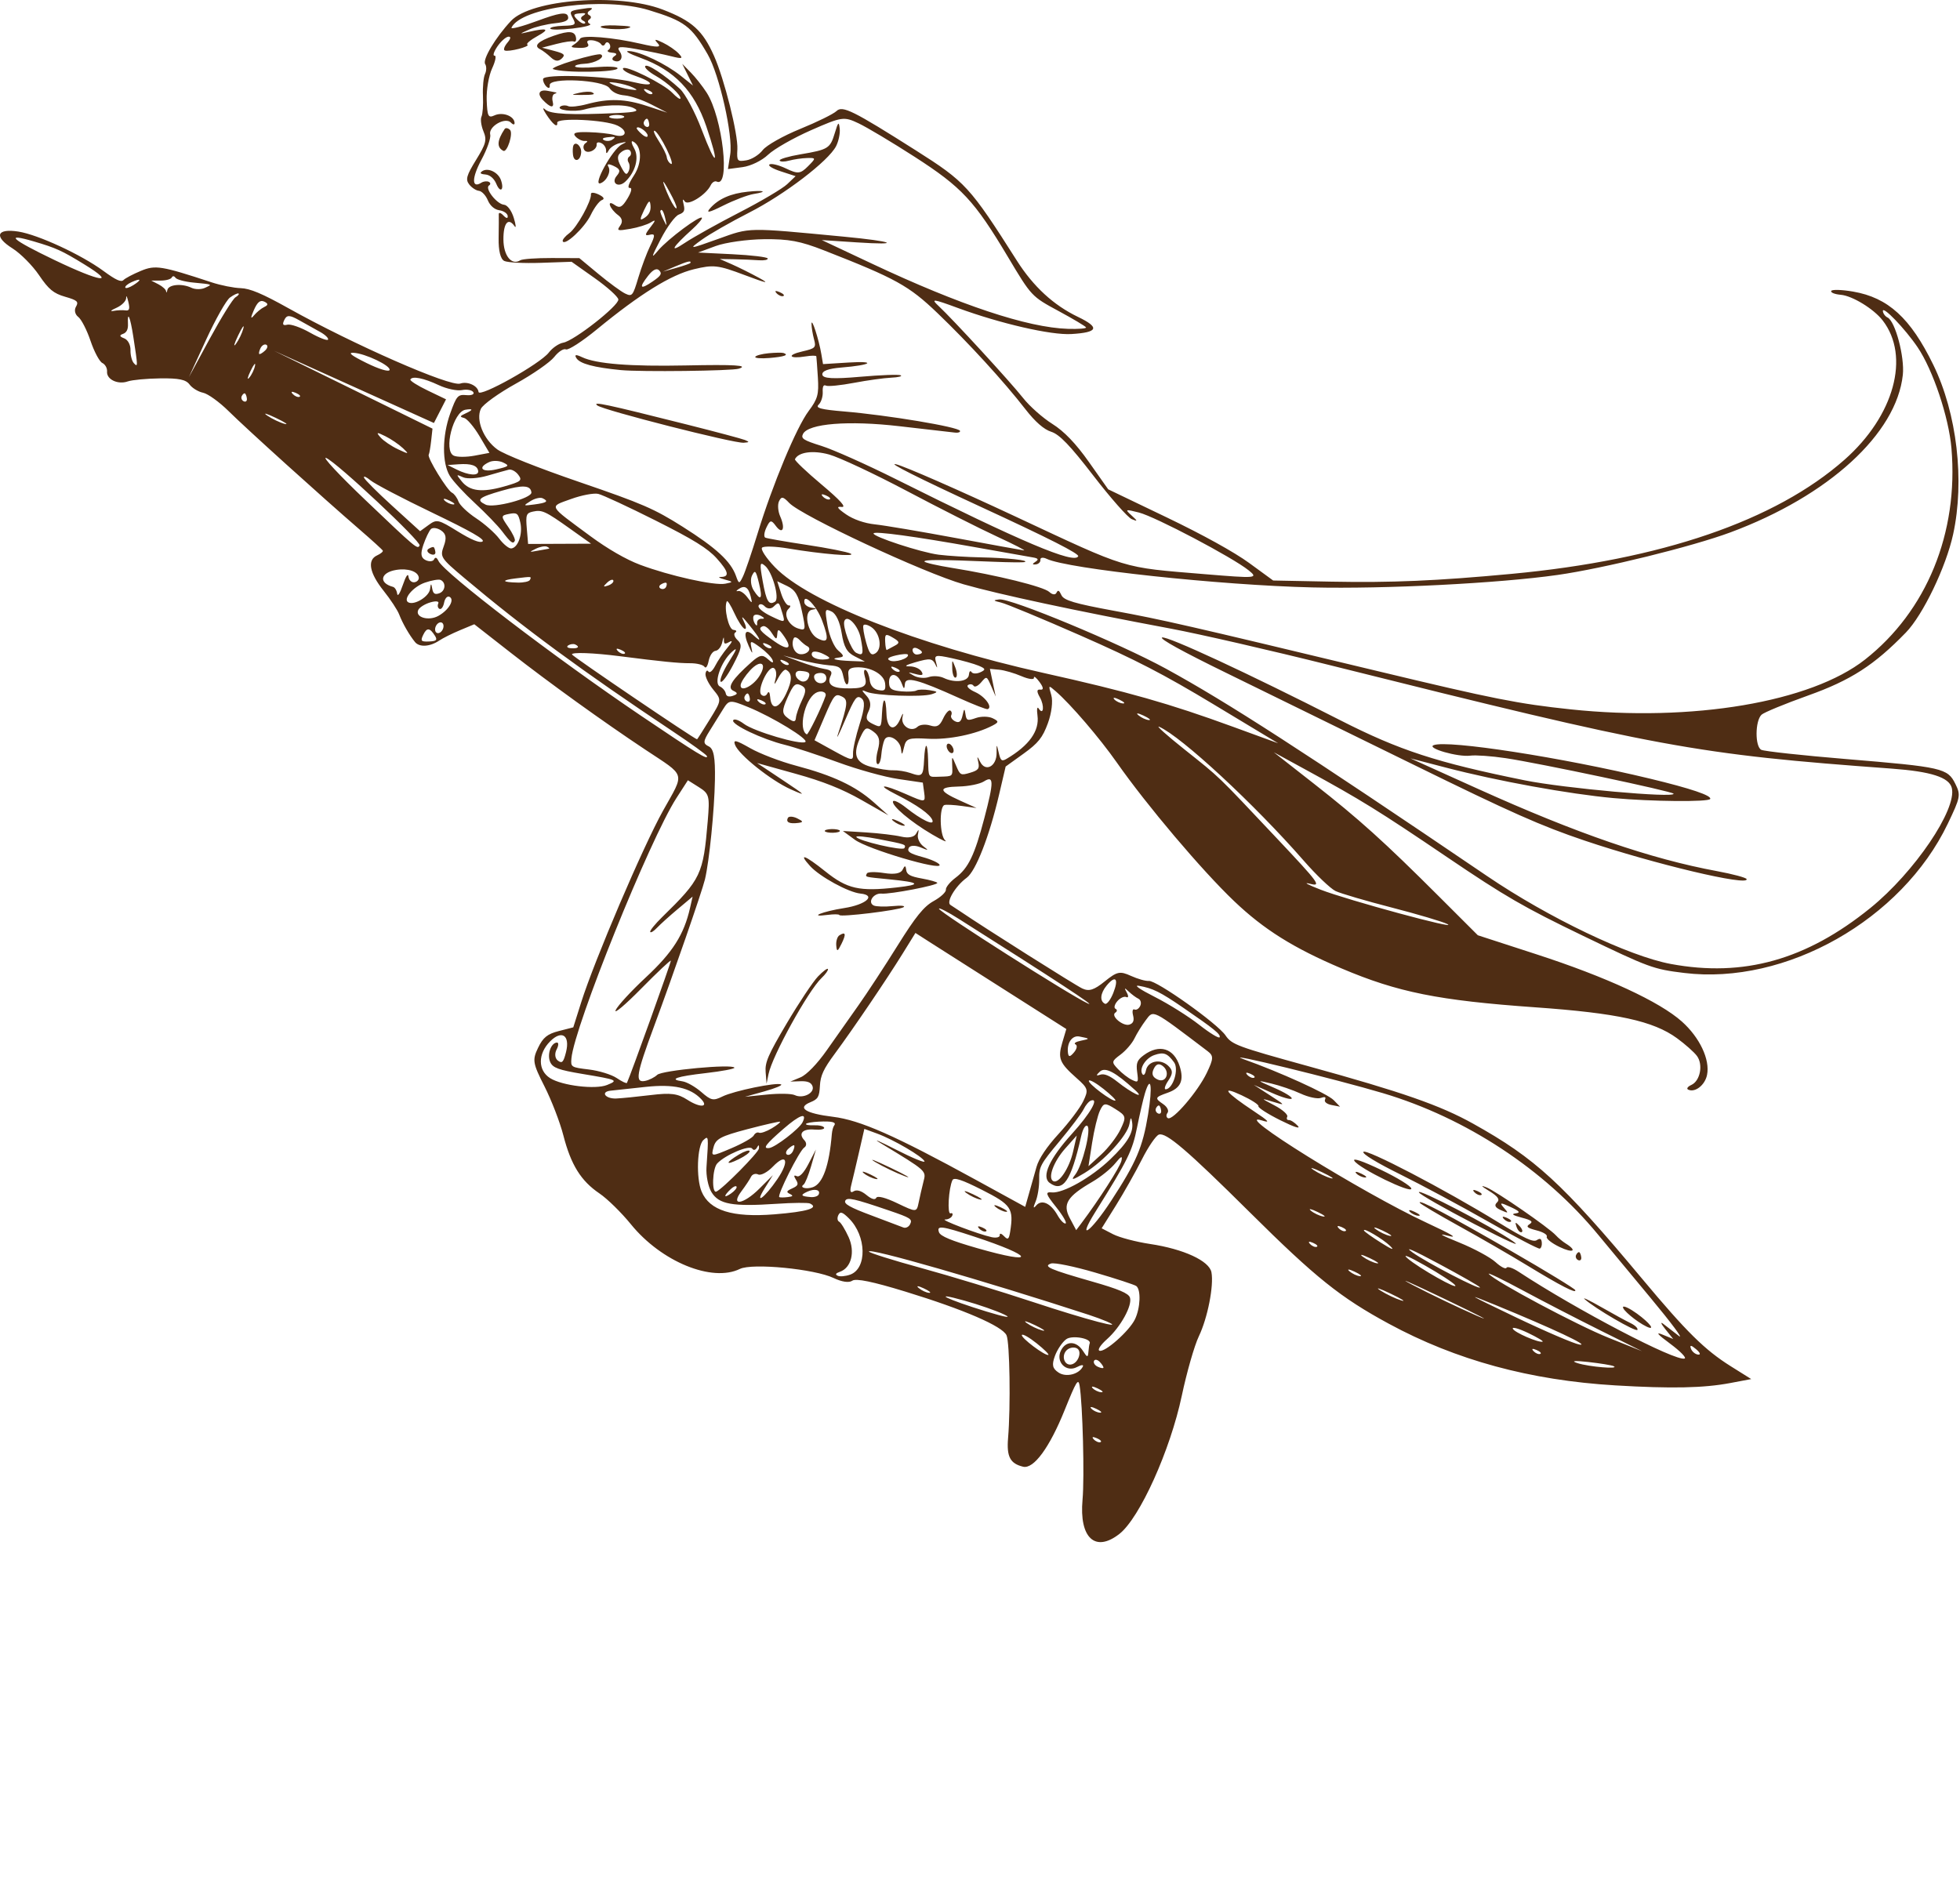 <?xml version="1.0" encoding="UTF-8"?> <svg xmlns="http://www.w3.org/2000/svg" viewBox="0 0 124.441 119.993" fill="none"><path fill-rule="evenodd" clip-rule="evenodd" d="M117.654 18.515C116.938 18.392 116.312 18.373 116.264 18.475C116.215 18.576 116.489 18.686 116.873 18.719C117.603 18.781 118.962 19.612 119.529 20.344C121.298 22.629 120.265 26.406 117.107 29.193C112.721 33.065 105.474 35.549 95.973 36.439C91.224 36.883 88.339 37.008 84.51 36.933L80.834 36.861L79.307 35.746C78.366 35.059 76.356 33.948 74.07 32.851L70.36 31.071L69.137 29.339C68.305 28.16 67.562 27.386 66.81 26.915C66.202 26.534 65.367 25.794 64.954 25.269C64.149 24.247 60.494 20.268 59.575 19.413C59.084 18.957 59.231 18.973 60.801 19.551C63.51 20.547 66.729 21.288 68.019 21.211C69.728 21.11 69.847 20.796 68.435 20.119C66.894 19.38 65.609 18.197 64.567 16.559C61.569 11.841 61.3 11.548 58.134 9.541C54.154 7.018 53.488 6.688 53.11 7.052C52.918 7.237 51.879 7.748 50.802 8.187C49.724 8.626 48.655 9.231 48.425 9.531C48.196 9.831 47.73 10.122 47.391 10.179C46.81 10.276 46.775 10.233 46.816 9.476C46.867 8.524 45.991 5.024 45.33 3.541C44.612 1.929 43.936 1.32 42.071 0.606C39.277 -0.465 33.734 -0.049 32.443 1.327C31.468 2.367 30.621 3.781 30.803 4.065C30.896 4.209 30.891 4.493 30.794 4.697C30.696 4.901 30.637 5.528 30.663 6.089C30.689 6.651 30.647 7.242 30.57 7.403C30.493 7.564 30.548 7.982 30.692 8.332C30.921 8.886 30.862 9.118 30.228 10.15C29.618 11.141 29.547 11.393 29.786 11.707C29.943 11.913 30.222 12.098 30.406 12.117C30.589 12.137 30.844 12.406 30.971 12.716C31.113 13.061 31.397 13.308 31.703 13.351C31.977 13.39 32.217 13.553 32.234 13.712C32.253 13.891 32.148 13.879 31.959 13.68C31.791 13.502 31.659 13.471 31.667 13.609C31.673 13.748 31.67 14.429 31.658 15.122C31.644 15.916 31.776 16.451 32.015 16.569C32.223 16.672 33.27 16.726 34.342 16.689L36.29 16.622L37.758 17.661C38.565 18.233 39.24 18.842 39.259 19.015C39.301 19.403 36.445 21.643 35.76 21.759C35.485 21.806 35.072 22.089 34.842 22.389C34.297 23.102 30.424 25.271 30.382 24.887C30.34 24.494 29.683 24.194 29.221 24.356C28.588 24.577 22.447 21.883 18.297 19.563C16.646 18.641 15.869 18.315 15.28 18.297C14.843 18.284 14.016 18.119 13.442 17.93C10.248 16.879 9.869 16.817 8.951 17.197C8.452 17.404 7.952 17.667 7.841 17.782C7.692 17.935 7.354 17.782 6.57 17.206C5.164 16.172 2.415 14.9 1.164 14.704C-0.218 14.487 -0.404 15.02 0.792 15.772C1.305 16.095 2.063 16.859 2.477 17.47C3.091 18.377 3.397 18.63 4.135 18.843C4.912 19.066 5.01 19.157 4.823 19.476C4.699 19.685 4.762 19.967 4.966 20.122C5.165 20.273 5.517 20.958 5.748 21.644C5.979 22.33 6.317 22.963 6.498 23.05C6.679 23.136 6.814 23.381 6.797 23.594C6.757 24.094 7.484 24.439 8.113 24.219C8.384 24.124 9.309 24.037 10.169 24.026C11.357 24.01 11.805 24.103 12.034 24.414C12.199 24.639 12.586 24.875 12.893 24.938C13.2 25.001 13.932 25.529 14.52 26.111C15.645 27.224 20.415 31.535 22.83 33.622C23.613 34.298 24.277 34.903 24.305 34.964C24.333 35.026 24.169 35.163 23.94 35.267C23.3 35.56 23.454 36.386 24.359 37.518C24.792 38.06 25.236 38.735 25.345 39.02C25.564 39.588 25.987 40.325 26.351 40.771C26.629 41.111 27.298 41.069 27.887 40.674C28.119 40.518 28.715 40.221 29.211 40.015L30.113 39.639L32.419 41.442C34.857 43.348 38.256 45.797 40.961 47.596C43.591 49.345 43.486 48.984 42.094 51.482C40.822 53.764 37.745 60.972 36.898 63.652L36.398 65.234L35.479 65.469C34.75 65.656 34.476 65.878 34.158 66.542C33.79 67.308 33.826 67.518 34.567 68.978C35.013 69.857 35.554 71.261 35.769 72.098C36.25 73.967 36.883 74.984 38.061 75.782C38.558 76.118 39.458 77.001 40.061 77.744C41.993 80.121 45.21 81.438 46.976 80.574C47.76 80.19 51.726 80.575 52.931 81.153C53.452 81.402 53.905 81.467 54.113 81.321C54.343 81.16 55.413 81.38 57.485 82.015C61.202 83.155 63.635 84.206 63.904 84.787C64.11 85.234 64.172 89.295 64.003 91.319C63.904 92.498 64.135 92.935 64.957 93.133C65.628 93.295 66.637 91.919 67.596 89.535C68.334 87.703 68.462 87.493 68.544 87.983C68.74 89.159 68.86 93.798 68.731 95.223C68.51 97.655 69.534 98.606 71.073 97.398C72.362 96.387 74.298 92.096 75.032 88.627C75.348 87.134 75.835 85.434 76.116 84.849C76.672 83.689 77.075 81.64 76.915 80.787C76.778 80.062 75.15 79.31 73.019 78.99C72.124 78.856 71.066 78.576 70.669 78.37L69.945 77.995L70.856 76.534C71.356 75.73 72.097 74.418 72.501 73.618C72.905 72.818 73.389 72.11 73.577 72.045C74.033 71.885 75.364 73.023 79.352 76.981C83.533 81.131 85.099 82.386 88.175 84.053C92.444 86.367 97.141 87.646 102.566 87.97C106.113 88.181 108.168 88.139 109.858 87.819L111.186 87.568L109.881 86.75C108.241 85.721 107.072 84.568 104.267 81.208C99.183 75.117 97.484 73.557 93.533 71.353C91.443 70.186 89.038 69.348 83.049 67.697C78.561 66.46 78.206 66.328 77.81 65.748C77.292 64.987 73.417 62.235 72.936 62.286C72.746 62.306 72.236 62.162 71.804 61.966C71.103 61.648 70.923 61.686 70.142 62.316C69.462 62.865 69.144 62.966 68.717 62.768C68.271 62.561 62.531 58.934 60.991 57.887C60.769 57.736 60.477 57.544 60.343 57.461C60.052 57.281 60.664 56.257 61.37 55.741C61.951 55.317 62.806 53.128 63.427 50.477L63.849 48.674L64.986 47.856C65.919 47.185 66.195 46.839 66.531 45.922C66.768 45.275 66.859 44.527 66.748 44.145C66.556 43.489 66.558 43.487 67.029 43.896C67.982 44.723 69.815 46.861 70.903 48.413C72.807 51.132 76.309 55.271 78.357 57.222C80.243 59.019 82.12 60.195 85.169 61.49C88.741 63.008 91.327 63.528 97.469 63.962C102.679 64.33 104.973 64.83 106.472 65.924C106.994 66.305 107.565 66.812 107.74 67.051C108.145 67.601 107.947 68.633 107.389 68.889C107.15 68.998 107.06 69.129 107.182 69.188C107.618 69.397 108.249 68.905 108.381 68.255C108.579 67.283 107.916 65.879 106.784 64.867C105.366 63.6 101.978 62.033 97.544 60.594L93.828 59.387L91.377 56.939C87.874 53.44 86.288 52.01 83.413 49.757L80.876 47.769L82.897 48.872C86.39 50.776 87.533 51.483 91.903 54.444C95.56 56.921 96.771 57.621 100.519 59.427C104.707 61.445 104.962 61.539 106.929 61.78C113.375 62.57 120.743 58.4 123.663 52.309C124.47 50.628 124.497 50.484 124.147 49.776C123.655 48.78 123.325 48.704 117.218 48.199C114.449 47.97 112.024 47.706 111.828 47.613C111.418 47.416 111.427 45.772 111.841 45.382C111.993 45.238 113.326 44.689 114.802 44.161C117.506 43.195 118.995 42.236 121.003 40.167C122.088 39.05 123.55 36.011 124.004 33.931C124.748 30.523 124.249 26.25 122.747 23.168C121.298 20.194 119.881 18.9 117.654 18.515ZM119.545 19.761C119.561 19.912 119.696 20.093 119.845 20.164C120.331 20.397 120.933 22.666 120.811 23.804C120.409 27.545 116.099 31.485 109.875 33.801C107.445 34.705 101.821 36.092 98.892 36.508C95.162 37.039 87.93 37.407 83.327 37.3C77.481 37.164 67.785 36.122 66.461 35.487C66.223 35.373 66.041 35.398 66.057 35.542C66.073 35.687 65.937 35.821 65.755 35.84C65.533 35.863 65.528 35.808 65.737 35.674C65.967 35.527 65.924 35.453 65.577 35.395C65.316 35.352 63.656 35.058 61.889 34.742C58.109 34.066 55.536 33.715 55.463 33.867C55.369 34.062 58.476 35.08 59.594 35.222C60.194 35.298 61.425 35.375 62.331 35.393C63.974 35.426 65.366 35.576 65.059 35.688C64.97 35.72 64.068 35.711 63.055 35.669C59.784 35.53 58.647 35.527 58.693 35.658C58.718 35.729 59.516 35.911 60.467 36.064C63.292 36.518 66.265 37.254 66.62 37.587C66.812 37.767 67.004 37.789 67.076 37.639C67.172 37.441 67.244 37.476 67.391 37.793C67.542 38.12 68.234 38.325 70.74 38.786C73.796 39.347 75.353 39.704 87.505 42.623C94.801 44.375 96.4 44.692 99.713 45.042C107.444 45.857 114.967 44.586 118.408 41.883C122.325 38.805 124.355 33.844 123.898 28.464C123.732 26.498 122.723 23.487 121.749 22.049C120.945 20.862 119.501 19.363 119.545 19.761ZM41.194 0.642C38.356 -0.221 33.099 0.45 32.473 1.756C32.415 1.877 33.168 1.677 34.146 1.314C35.464 0.824 35.959 0.746 36.054 1.015C36.15 1.283 35.935 1.403 35.225 1.478C34.698 1.533 33.97 1.711 33.607 1.873C32.951 2.165 32.951 2.165 33.55 2.028C34.751 1.753 34.944 1.838 34.132 2.285C33.678 2.535 33.385 2.782 33.482 2.833C33.702 2.95 32.278 3.317 32.042 3.204C31.947 3.158 32.025 2.936 32.216 2.71C32.435 2.453 32.455 2.312 32.27 2.331C32.108 2.349 31.794 2.632 31.572 2.961C31.35 3.29 31.272 3.548 31.4 3.534C31.527 3.521 31.457 3.885 31.244 4.343C31.031 4.801 30.876 5.707 30.9 6.355C30.938 7.389 30.998 7.508 31.394 7.327C31.898 7.096 32.623 7.354 32.669 7.78C32.686 7.936 32.585 7.939 32.441 7.787C32.081 7.407 30.994 8.034 31.123 8.547C31.177 8.758 30.925 9.48 30.563 10.151C29.943 11.305 29.942 11.997 30.561 11.601C30.7 11.513 30.912 11.487 31.032 11.545C31.152 11.603 31.159 11.708 31.047 11.779C30.761 11.962 31.543 12.963 32 13C32.215 13.018 32.483 13.38 32.622 13.841C32.757 14.286 32.778 14.521 32.669 14.363C32.271 13.785 31.958 14.156 31.962 15.201C31.967 16.241 32.484 16.879 33.035 16.526C33.163 16.445 34.058 16.381 35.025 16.384L36.782 16.39L38.003 17.403C38.675 17.96 39.435 18.516 39.691 18.639C40.132 18.85 40.179 18.794 40.526 17.635C40.727 16.96 41.069 16.046 41.285 15.605C41.604 14.952 41.6 14.821 41.263 14.905C40.924 14.989 40.929 14.904 41.29 14.438C41.643 13.982 41.649 13.919 41.319 14.123C41.092 14.263 40.504 14.447 40.013 14.531C39.196 14.672 39.142 14.654 39.381 14.32C39.551 14.083 39.503 13.852 39.246 13.662C38.705 13.263 38.488 12.639 39.021 13.013C39.346 13.242 39.502 13.163 39.842 12.599C40.092 12.185 40.15 11.916 39.986 11.933C39.815 11.951 39.914 11.65 40.247 11.144C40.786 10.322 40.754 9.253 40.182 8.979C40.054 8.917 40.094 9.124 40.272 9.438C40.593 10.006 40.341 10.931 39.701 11.534C39.257 11.953 38.771 11.62 39.159 11.163C39.415 10.861 39.374 10.732 38.963 10.538C38.643 10.387 38.515 10.404 38.627 10.584C38.814 10.883 38.518 11.499 38.122 11.638C37.59 11.824 38.883 9.473 39.476 9.175C39.832 8.997 39.817 8.985 39.36 9.085C39.071 9.149 38.751 9.356 38.648 9.546C38.529 9.767 38.469 9.774 38.482 9.568C38.492 9.389 38.357 9.173 38.18 9.089C38.002 9.004 37.869 9.035 37.882 9.159C37.921 9.523 37.286 9.815 37.096 9.521C37.001 9.373 37.04 9.177 37.183 9.085C37.33 8.991 37.312 8.933 37.141 8.951C36.976 8.969 36.708 8.843 36.545 8.672C36.325 8.439 36.535 8.368 37.377 8.392C37.996 8.409 38.715 8.487 38.974 8.566C39.747 8.802 39.93 8.323 39.201 7.973C38.429 7.603 35.342 7.458 35.379 7.793C35.418 8.151 35.099 7.903 34.672 7.245C34.46 6.918 34.435 6.787 34.617 6.954C34.939 7.252 36.248 7.314 39.25 7.176C40.408 7.122 40.622 7.05 40.21 6.854C39.67 6.596 38.212 6.642 37.094 6.954C36.425 7.141 35.238 6.982 35.594 6.754C35.714 6.678 35.928 6.671 36.071 6.74C36.214 6.808 36.748 6.752 37.257 6.615C38.654 6.237 39.685 6.269 41.092 6.734L42.367 7.154L41.358 6.636C40.803 6.35 40.043 6.091 39.671 6.059C39.221 6.021 38.89 5.863 38.691 5.591C38.306 5.068 34.847 4.901 34.902 5.409C34.923 5.602 34.839 5.637 34.693 5.496C34.559 5.366 34.463 5.15 34.48 5.015C34.522 4.678 38.585 4.818 40.211 5.213C41.594 5.549 41.63 5.261 40.263 4.791C39.827 4.641 39.507 4.44 39.553 4.344C39.671 4.098 42.136 5.317 42.685 5.893C42.937 6.158 43.167 6.325 43.196 6.265C43.287 6.074 42.387 5.241 41.619 4.807C41.209 4.576 40.914 4.305 40.962 4.205C41.058 4.006 42.19 4.745 43.17 5.644C43.507 5.954 44.128 7.117 44.548 8.227C45.497 10.73 45.713 10.573 44.84 8.015C44.074 5.772 42.829 4.471 40.695 3.684C39.914 3.396 39.625 3.226 39.947 3.243C40.656 3.281 42.273 4.056 43.221 4.812L43.998 5.432L43.316 4.054L43.856 4.602C44.153 4.904 44.607 5.479 44.866 5.882C45.88 7.458 46.387 11.954 45.503 11.53C45.383 11.473 45.212 11.577 45.123 11.763C44.832 12.371 43.678 13.091 43.478 12.79C43.347 12.592 43.325 12.651 43.405 12.985C43.499 13.376 43.442 13.495 43.099 13.625C42.862 13.715 42.359 14.397 41.954 15.177C41.339 16.359 41.315 16.468 41.79 15.9C42.39 15.184 44.491 13.621 44.567 13.834C44.592 13.905 44.315 14.23 43.953 14.557C42.672 15.712 42.451 16.11 43.466 15.432C44.013 15.067 45.58 14.191 46.95 13.487C48.32 12.782 49.682 11.976 49.977 11.696L50.514 11.186L49.579 10.882C49.047 10.709 48.737 10.519 48.86 10.44C48.979 10.364 49.454 10.483 49.915 10.704C50.652 11.057 50.82 11.04 51.297 10.562C51.819 10.038 51.817 10.018 51.241 10.034C50.911 10.044 50.397 10.118 50.099 10.2C49.8 10.283 49.53 10.279 49.5 10.191C49.469 10.104 50.068 9.927 50.831 9.798C52.593 9.499 52.706 9.428 53.004 8.441C53.218 7.735 53.26 7.698 53.314 8.168C53.348 8.467 53.243 8.97 53.082 9.284C52.595 10.228 49.802 12.361 47.555 13.505C46.395 14.096 45.046 14.868 44.556 15.222C43.696 15.843 43.731 15.841 45.611 15.166C47.659 14.432 47.364 14.437 53.569 15.027C56.748 15.329 57.324 15.583 54.39 15.39L52.178 15.244L55.354 16.739C60.955 19.376 65.229 20.799 67.799 20.881C68.461 20.902 68.981 20.862 68.955 20.792C68.928 20.722 68.138 20.251 67.199 19.744C65.498 18.826 65.485 18.812 64.001 16.325C61.857 12.733 61.072 11.891 58.06 9.951C56.645 9.04 55.049 8.086 54.513 7.832C53.578 7.389 53.454 7.407 51.498 8.266C50.376 8.759 49.146 9.461 48.765 9.825C48.374 10.199 47.668 10.542 47.145 10.612L46.217 10.735L46.362 9.806C46.549 8.614 45.676 4.74 44.929 3.447C43.895 1.657 43.466 1.334 41.194 0.642ZM36.813 0.586C36.172 0.69 36.141 0.73 36.37 1.156C36.595 1.573 36.54 1.616 35.75 1.638C35.273 1.652 34.908 1.732 34.937 1.817C34.967 1.902 35.608 1.899 36.36 1.811C37.113 1.723 37.605 1.592 37.455 1.52C37.304 1.447 37.288 1.319 37.42 1.235C37.551 1.151 37.549 1.03 37.415 0.966C37.281 0.901 37.279 0.78 37.41 0.696C37.746 0.481 37.607 0.455 36.813 0.586ZM39.05 1.614C38.579 1.596 38.169 1.632 38.139 1.695C38.074 1.83 39.395 1.912 39.82 1.801C40.223 1.695 40.048 1.652 39.05 1.614ZM41.763 2.751C42.011 3.017 41.731 3.024 40.676 2.778C38.927 2.371 36.955 2.207 36.829 2.459C36.777 2.562 36.598 2.731 36.43 2.836C36.187 2.987 36.266 3.029 36.813 3.04C37.235 3.049 37.436 2.951 37.331 2.789C37.219 2.614 37.308 2.535 37.593 2.558C37.83 2.578 38.088 2.692 38.165 2.811C38.242 2.931 38.357 2.919 38.421 2.786C38.485 2.652 38.608 2.652 38.694 2.785C38.78 2.919 38.752 3.092 38.631 3.169C38.509 3.246 38.609 3.326 38.854 3.346C39.155 3.37 39.207 3.44 39.018 3.561C38.864 3.659 38.836 3.787 38.956 3.844C39.367 4.041 39.623 3.663 39.346 3.269C39.12 2.951 39.323 2.922 40.419 3.118C41.163 3.25 42.148 3.454 42.609 3.571C43.325 3.752 43.395 3.727 43.092 3.402C42.897 3.192 42.443 2.88 42.083 2.707C41.575 2.463 41.503 2.473 41.763 2.751ZM36.705 0.86C36.404 0.895 36.39 0.971 36.634 1.229C36.803 1.407 37.017 1.527 37.11 1.495C37.203 1.462 37.159 1.378 37.012 1.307C36.865 1.237 36.852 1.11 36.983 1.026C37.273 0.841 37.206 0.801 36.705 0.86ZM35.158 2.27C34.15 2.623 33.858 2.914 34.297 3.129C34.447 3.202 34.746 3.429 34.963 3.634C35.238 3.894 35.448 3.92 35.659 3.721C35.912 3.483 35.834 3.402 35.187 3.232L34.413 3.027L35.333 2.789C35.839 2.658 36.332 2.588 36.429 2.634C36.527 2.68 36.593 2.591 36.576 2.436C36.525 1.968 36.149 1.924 35.158 2.27ZM36.427 3.835C35.581 4.091 34.988 4.339 35.109 4.387C35.784 4.648 39.303 4.594 39.207 4.324C39.175 4.232 38.567 4.204 37.857 4.262C37.146 4.32 36.542 4.302 36.513 4.221C36.485 4.141 36.763 4.062 37.132 4.047C37.793 4.018 38.478 3.615 38.14 3.453C38.044 3.407 37.274 3.579 36.427 3.835ZM40.958 5.789C41.085 5.927 41.277 6.01 41.384 5.972C41.491 5.935 41.387 5.822 41.153 5.721C40.893 5.609 40.817 5.636 40.958 5.789ZM39.115 5.258C38.617 5.188 38.577 5.214 38.922 5.38C39.163 5.495 39.642 5.628 39.988 5.676C40.486 5.746 40.527 5.72 40.181 5.555C39.941 5.439 39.461 5.306 39.115 5.258ZM36.782 5.892C36.229 6.02 36.234 6.027 36.866 6.03C37.686 6.033 37.858 5.992 37.581 5.859C37.463 5.803 37.104 5.818 36.782 5.892ZM40.89 7.714C40.833 7.833 40.89 7.981 41.017 8.042C41.144 8.103 41.235 8.026 41.218 7.871C41.201 7.716 41.144 7.568 41.091 7.542C41.038 7.517 40.948 7.594 40.89 7.714ZM38.936 7.311C38.7 7.341 38.605 7.412 38.726 7.47C38.846 7.527 39.137 7.55 39.372 7.521C39.608 7.491 39.703 7.42 39.582 7.362C39.462 7.305 39.171 7.282 38.936 7.311ZM41.817 8.94C42.084 9.349 42.317 9.822 42.336 9.99C42.354 10.158 42.475 10.346 42.604 10.408C42.734 10.47 42.61 10.049 42.328 9.473C42.047 8.897 41.708 8.374 41.574 8.31C41.44 8.247 41.55 8.53 41.817 8.94ZM40.424 8.127C40.402 8.173 40.556 8.356 40.766 8.534C40.976 8.712 41.136 8.742 41.12 8.601C41.094 8.356 40.506 7.956 40.424 8.127ZM34.776 5.769C34.241 5.665 34.084 5.945 34.458 6.339C34.941 6.849 35.204 6.893 35.091 6.446C35.034 6.222 35.083 6.004 35.2 5.963C35.317 5.923 35.366 5.881 35.309 5.871C35.252 5.861 35.013 5.815 34.776 5.769ZM47.477 12.172C46.398 12.285 45.634 12.618 45.1 13.209C44.789 13.554 45.003 13.513 45.923 13.052C46.608 12.709 47.476 12.379 47.851 12.318C48.787 12.168 48.518 12.063 47.477 12.172ZM38.528 8.721C38.271 8.753 38.203 8.826 38.358 8.903C38.5 8.973 38.724 8.962 38.856 8.878C39.153 8.688 39.077 8.652 38.528 8.721ZM39.474 9.635C39.172 9.857 39.159 10.069 39.418 10.564C39.695 11.094 39.78 11.149 39.908 10.882C39.994 10.704 39.993 10.449 39.907 10.315C39.821 10.182 39.844 10.013 39.957 9.941C40.07 9.868 40.096 9.705 40.014 9.578C39.932 9.451 39.69 9.476 39.474 9.635ZM120.108 48.806C107.606 47.89 105.445 47.492 84.465 42.244C80.708 41.304 76.137 40.254 74.308 39.912C68.287 38.785 63.439 37.747 61.183 37.103C58.664 36.384 50.891 32.757 50.107 31.935C49.717 31.525 49.614 31.509 49.46 31.829C49.36 32.039 49.394 32.472 49.536 32.792C49.881 33.57 49.685 33.977 49.251 33.386C48.965 32.998 48.893 33.012 48.661 33.495C48.516 33.799 48.483 34.088 48.588 34.138C48.694 34.189 49.878 34.396 51.22 34.598C52.562 34.8 53.816 35.049 54.007 35.152C54.413 35.369 52.18 35.186 50.05 34.828C49.238 34.691 48.488 34.667 48.384 34.775C48.28 34.882 48.645 35.438 49.196 36.01C51.327 38.221 58.234 40.943 66.246 42.729C71.631 43.93 74.229 44.668 78.295 46.153L81.151 47.196L77.092 44.749C73.868 42.805 72.122 41.902 68.597 40.352C66.157 39.279 63.889 38.339 63.557 38.261C63.049 38.143 63.031 38.112 63.443 38.061C64.164 37.974 71.076 40.847 74.026 42.46C77.911 44.585 82.779 47.729 94.421 55.631C98.32 58.278 103.417 60.716 106.087 61.211C110.701 62.067 114.69 60.947 118.752 57.655C121.545 55.391 124.262 51.383 123.92 50.031C123.751 49.359 122.597 48.989 120.108 48.806ZM52.323 15.901C50.804 15.306 50.083 15.172 48.504 15.189C47.433 15.201 46.054 15.396 45.438 15.623L44.32 16.036L46.502 16.143C47.702 16.202 48.71 16.323 48.741 16.411C48.772 16.5 48.519 16.551 48.178 16.526C47.838 16.501 47.14 16.472 46.628 16.462L45.697 16.445L46.473 16.786C46.9 16.974 47.679 17.363 48.205 17.651C48.911 18.038 48.67 17.991 47.291 17.471C45.584 16.827 45.301 16.795 44.05 17.097C42.591 17.451 40.646 18.657 37.891 20.919C36.958 21.685 36.075 22.255 35.93 22.185C35.785 22.115 35.451 22.332 35.189 22.667C34.926 23.003 33.825 23.768 32.741 24.367C31.658 24.967 30.663 25.683 30.531 25.959C30.197 26.656 30.696 27.896 31.57 28.535C31.997 28.848 34.183 29.717 36.802 30.614C40.785 31.979 41.534 32.303 43.343 33.447C45.48 34.797 46.4 35.646 46.728 36.571C46.911 37.091 46.937 37.093 47.174 36.598C47.312 36.31 47.729 35.083 48.101 33.871C49.056 30.754 50.564 27.139 51.342 26.098C51.918 25.328 51.994 25.05 51.927 23.971C51.884 23.289 51.84 22.684 51.829 22.627C51.818 22.57 51.51 22.572 51.143 22.632C50.098 22.803 49.928 22.547 50.933 22.317C51.774 22.123 51.826 22.069 51.682 21.54C51.597 21.227 51.525 20.79 51.523 20.568C51.519 20.102 51.992 21.555 52.148 22.489L52.254 23.12L53.866 23.02C55.71 22.905 55.317 23.185 53.422 23.337C52.593 23.403 52.185 23.554 52.21 23.786C52.237 24.038 52.896 24.077 54.611 23.925C55.911 23.811 57.07 23.768 57.188 23.831C57.306 23.893 57.032 23.961 56.579 23.982C56.126 24.003 55.064 24.15 54.218 24.31C53.373 24.47 52.575 24.55 52.446 24.488C52.281 24.409 52.218 24.533 52.235 24.902C52.248 25.192 52.131 25.55 51.973 25.698C51.754 25.905 52.124 26.004 53.581 26.126C56.368 26.361 60.863 27.111 60.95 27.357C60.98 27.44 60.844 27.492 60.648 27.471C60.453 27.45 58.858 27.267 57.106 27.064C53.871 26.688 51.321 26.892 50.984 27.553C50.836 27.845 51.001 27.953 52.153 28.314C52.891 28.545 55.005 29.489 56.852 30.411C64.874 34.419 68.212 35.831 68.455 35.323C68.533 35.162 66.636 34.199 62.248 32.173C58.283 30.342 56.289 29.339 56.895 29.481C57.426 29.605 60.835 31.098 64.47 32.798C71.721 36.19 71.148 36.015 76.475 36.457C79.783 36.731 79.906 36.721 79.276 36.214C78.251 35.391 73.347 32.807 72.309 32.544C71.439 32.323 71.408 32.335 71.845 32.732C72.243 33.095 72.244 33.129 71.854 32.964C71.601 32.858 70.506 31.616 69.419 30.204C67.948 28.293 67.264 27.581 66.743 27.417C66.282 27.272 65.725 26.785 65.107 25.989C63.746 24.233 61.492 21.769 59.525 19.885C57.702 18.139 56.887 17.688 52.323 15.901ZM42.345 12.215C42.554 12.716 42.81 13.17 42.915 13.224C43.02 13.278 42.924 12.973 42.703 12.547C42.085 11.355 41.925 11.207 42.345 12.215ZM36.404 9.24C36.363 9.331 36.352 9.593 36.379 9.822C36.441 10.339 36.854 10.232 36.898 9.689C36.93 9.287 36.543 8.936 36.404 9.24ZM32.039 8.194C31.556 8.923 31.53 9.358 31.956 9.577C32.202 9.703 32.599 8.458 32.38 8.247C32.254 8.125 32.1 8.101 32.039 8.194ZM40.897 13.333C40.599 13.954 40.606 14.044 40.937 13.82C41.212 13.634 41.329 13.39 41.302 13.059C41.269 12.662 41.194 12.712 40.897 13.333ZM41.926 13.393C41.904 13.438 41.993 13.692 42.125 13.956C42.342 14.393 42.353 14.389 42.247 13.914C42.135 13.415 42.011 13.214 41.926 13.393ZM37.519 12.326C37.565 12.755 36.627 14.453 36.15 14.801C35.886 14.994 35.696 15.226 35.727 15.315C35.846 15.65 37.121 14.455 37.508 13.648C37.729 13.187 38.048 12.762 38.216 12.703C38.41 12.636 38.333 12.505 38.009 12.35C37.726 12.214 37.506 12.203 37.519 12.326ZM49.303 18.617C49.43 18.755 49.622 18.837 49.729 18.8C49.837 18.762 49.732 18.649 49.498 18.548C49.238 18.437 49.162 18.464 49.303 18.617ZM42.906 16.904L42.09 17.249L42.943 17.009C43.412 16.877 43.811 16.738 43.83 16.699C43.912 16.528 43.668 16.583 42.906 16.904ZM30.628 10.862C30.436 10.985 30.494 11.053 30.815 11.079C31.103 11.103 31.371 11.332 31.513 11.677C31.762 12.285 32.028 12.065 31.805 11.434C31.63 10.941 30.991 10.63 30.628 10.862ZM41.155 17.503C40.54 18.289 40.639 18.42 41.436 17.873C41.969 17.508 42.048 17.375 41.853 17.17C41.698 17.006 41.453 17.122 41.155 17.503ZM48.8 22.43C48.375 22.47 47.994 22.573 47.953 22.658C47.911 22.744 48.318 22.777 48.857 22.731C49.798 22.652 50.113 22.54 49.746 22.415C49.651 22.383 49.225 22.39 48.8 22.43ZM104.769 49.445C99.172 48.096 91.917 46.972 91.025 47.316C90.54 47.504 92.564 48.085 93.346 47.982C93.691 47.936 94.707 48.009 95.604 48.143C97.735 48.462 106.205 50.255 106.256 50.398C106.358 50.687 99.295 50.053 96.803 49.549C91.202 48.415 88.859 47.651 85.077 45.725C79.238 42.751 74.105 40.368 73.781 40.48C73.586 40.549 75.08 41.373 77.868 42.734C80.284 43.914 85.635 46.536 89.757 48.561C95.938 51.597 97.841 52.442 100.604 53.374C104.996 54.856 111.062 56.298 110.893 55.819C110.86 55.728 110.019 55.502 109.024 55.317C104.785 54.533 100.127 52.93 93.853 50.098L89.55 48.155L91.817 48.745C95.075 49.594 99.608 50.418 102.434 50.676C104.878 50.899 108.485 50.932 108.581 50.732C108.684 50.518 107.35 50.067 104.769 49.445ZM43.529 23.205C40.012 23.277 37.856 23.106 36.959 22.682C36.559 22.493 36.452 22.511 36.597 22.742C36.819 23.096 37.708 23.334 39.419 23.5C40.686 23.622 46.466 23.554 46.906 23.411C47.571 23.196 46.652 23.14 43.529 23.205ZM52.636 28.859C51.615 28.577 50.69 28.705 50.472 29.159C50.437 29.233 51.197 29.957 52.163 30.768C53.351 31.766 53.764 32.224 53.439 32.189C53.079 32.148 53.146 32.264 53.714 32.659C54.177 32.98 54.884 33.227 55.545 33.296C56.137 33.358 58.452 33.749 60.689 34.164C62.926 34.579 64.871 34.933 65.011 34.949C65.151 34.965 64.375 34.567 63.287 34.064C62.199 33.562 59.623 32.259 57.562 31.168C55.501 30.078 53.284 29.039 52.636 28.859ZM43.61 26.956C38.424 25.651 37.576 25.471 37.925 25.746C38.306 26.047 46.604 28.161 47.216 28.113C47.587 28.084 47.597 28.065 47.299 27.94C47.114 27.863 45.454 27.42 43.61 26.956ZM52.24 31.525C52.368 31.664 52.56 31.746 52.667 31.709C52.774 31.671 52.67 31.558 52.435 31.457C52.176 31.346 52.099 31.373 52.24 31.525ZM29.329 24.77C29.019 24.832 28.354 24.691 27.852 24.454C26.896 24.005 26.168 23.86 26.055 24.098C26.018 24.175 26.512 24.489 27.153 24.796L28.319 25.356L27.55 26.859L17.399 22.274L27.459 27.217L27.375 27.982C27.328 28.404 27.258 28.806 27.219 28.877C27.117 29.061 28.39 31.138 28.696 31.285C28.837 31.354 29.021 31.602 29.105 31.838C29.188 32.074 29.693 32.555 30.227 32.907C30.761 33.259 31.42 33.841 31.692 34.2C31.964 34.56 32.311 34.842 32.462 34.825C32.892 34.78 33.198 33.904 33.035 33.181C32.904 32.596 32.824 32.535 32.327 32.631C31.793 32.735 31.79 32.773 32.265 33.456C32.539 33.85 32.729 34.247 32.687 34.337C32.576 34.573 32.431 34.465 31.88 33.737C31.61 33.381 30.833 32.576 30.152 31.947C29.472 31.319 28.755 30.541 28.559 30.218C28.058 29.393 28.069 27.693 28.584 26.256C28.986 25.132 29.069 25.038 29.615 25.09C29.941 25.12 30.137 25.035 30.05 24.901C29.964 24.766 29.639 24.707 29.329 24.77ZM70.745 44.405C70.866 44.537 71.111 44.655 71.29 44.666C71.469 44.678 71.37 44.57 71.07 44.426C70.77 44.282 70.624 44.272 70.745 44.405ZM72.278 45.416C72.464 45.573 72.761 45.71 72.937 45.722C73.113 45.733 72.961 45.605 72.599 45.436C72.237 45.268 72.092 45.259 72.278 45.416ZM75.195 47.581C77.515 49.43 77.189 49.117 81.059 53.223C83.775 56.106 83.923 56.31 83.162 56.116C82.711 56.001 83.021 56.172 83.851 56.494C85.546 57.154 92.726 59.101 91.888 58.674C91.591 58.523 90.005 58.052 88.363 57.628C86.72 57.205 85.115 56.733 84.795 56.58C84.476 56.427 83.564 55.557 82.77 54.646C79.655 51.076 75.002 46.765 73.599 46.15C73.355 46.043 74.073 46.687 75.195 47.581ZM16.113 19.703C15.907 20.175 15.908 20.29 16.115 20.039C16.289 19.828 16.589 19.581 16.783 19.49C17.037 19.37 17.037 19.277 16.781 19.154C16.522 19.03 16.343 19.177 16.113 19.703ZM18.053 20.312C17.91 20.609 17.96 20.687 18.244 20.617C18.455 20.564 19.104 20.792 19.688 21.124C20.272 21.455 20.785 21.652 20.828 21.563C20.871 21.473 20.644 21.254 20.322 21.076C20.002 20.899 19.403 20.564 18.992 20.333C18.389 19.993 18.207 19.989 18.053 20.312ZM14.6 18.893C14.365 19.065 13.683 20.272 13.083 21.576L11.994 23.946L13.318 21.506C14.047 20.163 14.781 18.981 14.95 18.878C15.119 18.775 15.205 18.666 15.142 18.636C15.08 18.606 14.836 18.722 14.6 18.893ZM22.439 22.402C22.067 22.386 22.31 22.576 23.269 23.049C24.039 23.429 24.671 23.624 24.73 23.501C24.856 23.239 23.177 22.433 22.439 22.402ZM65.645 43.037C65.66 43.175 65.304 43.129 64.853 42.935C64.403 42.741 63.768 42.557 63.442 42.526L62.85 42.471L63.218 44.229L62.932 43.572C62.646 42.918 62.643 42.917 62.292 43.329C62.099 43.557 61.884 43.656 61.815 43.549C61.746 43.441 61.587 43.419 61.462 43.498C61.336 43.579 61.537 43.778 61.913 43.945C62.536 44.223 63.042 44.912 62.708 45.029C62.63 45.057 61.822 44.743 60.912 44.332C58.26 43.133 57.493 42.933 57.452 43.43C57.424 43.77 57.388 43.774 57.272 43.451C56.986 42.652 56.358 42.666 56.455 43.47C56.488 43.753 56.669 43.851 57.246 43.9C57.657 43.935 58.081 43.909 58.19 43.843C58.299 43.777 58.668 43.769 59.01 43.823C59.557 43.912 59.575 43.943 59.156 44.08C58.547 44.279 55.58 44.172 55.033 43.932C54.681 43.777 54.678 43.816 55.013 44.181C55.279 44.47 55.323 44.796 55.146 45.164C54.936 45.604 54.99 45.767 55.417 45.971C55.943 46.223 55.952 46.213 55.997 45.313C56.053 44.187 56.246 44.2 56.282 45.333C56.313 46.316 56.807 46.49 57.162 45.644C57.322 45.262 57.372 45.222 57.301 45.533C57.174 46.089 57.852 46.527 58.253 46.149C58.4 46.01 58.763 45.973 59.059 46.067C59.476 46.199 59.661 46.101 59.876 45.635C60.029 45.304 60.232 45.07 60.326 45.116C60.421 45.161 60.452 45.296 60.394 45.416C60.337 45.536 60.449 45.709 60.643 45.803C60.898 45.925 61.028 45.821 61.113 45.426C61.209 44.976 61.241 44.961 61.297 45.341C61.358 45.757 61.421 45.781 61.961 45.592C62.289 45.477 62.766 45.483 63.021 45.605C63.425 45.799 63.425 45.859 63.017 46.072C61.95 46.629 60.228 46.981 58.926 46.909C57.67 46.839 57.525 46.89 57.397 47.444C57.28 47.953 57.248 47.974 57.207 47.565C57.147 46.974 56.367 46.537 56.156 46.977C56.074 47.148 55.982 47.586 55.952 47.949C55.922 48.312 55.813 48.568 55.709 48.518C55.605 48.469 55.617 48.066 55.735 47.625C55.898 47.015 55.831 46.734 55.458 46.459C55.026 46.141 54.931 46.174 54.662 46.734C54.115 47.875 54.286 48.414 55.282 48.689C55.764 48.822 56.404 48.922 56.705 48.912C57.005 48.901 57.495 48.979 57.793 49.083C58.556 49.35 58.619 49.289 58.672 48.23C58.731 47.056 58.896 47.073 58.926 48.256C58.955 49.407 58.912 49.342 59.641 49.319C60.516 49.292 60.483 49.321 60.456 48.611C60.432 47.976 60.433 47.977 60.701 48.613C60.962 49.23 60.993 49.246 61.595 49.068C62.109 48.917 62.201 48.8 62.114 48.406C62.022 47.992 62.038 47.987 62.23 48.372C62.565 49.045 63.279 48.665 63.274 47.817C63.27 47.215 63.274 47.214 63.41 47.797C63.53 48.314 63.601 48.367 63.922 48.176C65.347 47.332 66.002 46.409 65.87 45.435C65.817 45.042 65.849 44.838 65.943 44.984C66.254 45.467 66.326 44.82 66.021 44.279C65.808 43.903 65.818 43.76 66.054 43.79C66.272 43.818 66.254 43.652 66.002 43.309C65.791 43.021 65.63 42.898 65.645 43.037ZM12.265 17.941C11.72 17.888 11.213 17.749 11.138 17.633C11.063 17.517 10.959 17.51 10.907 17.618C10.855 17.727 10.541 17.816 10.209 17.816L9.604 17.817L10.07 18.058C10.326 18.191 10.542 18.393 10.549 18.506C10.557 18.62 10.591 18.578 10.626 18.414C10.701 18.061 11.549 17.983 12.154 18.273C12.387 18.385 12.77 18.388 13.006 18.28C13.507 18.051 13.536 18.064 12.265 17.941ZM29.551 26.017C28.777 26.144 28.145 28.615 28.806 28.932C29.013 29.031 29.608 29.032 30.128 28.934L31.073 28.756L30.442 27.689C30.094 27.103 29.653 26.585 29.463 26.538C29.172 26.467 29.189 26.419 29.568 26.246C30.053 26.024 30.046 25.936 29.551 26.017ZM48.422 36.892C48.656 38.196 48.812 38.456 49.209 38.203C49.512 38.009 49.042 36.323 48.574 35.928C48.242 35.647 48.222 35.777 48.422 36.892ZM60.445 41.796C59.367 41.562 59.294 41.582 59.436 42.082C59.52 42.378 59.518 42.467 59.43 42.278C59.203 41.788 59.094 41.771 58.085 42.061C57.5 42.229 57.377 42.318 57.736 42.313C58.049 42.309 58.382 42.447 58.5 42.63C58.655 42.87 58.56 42.915 58.135 42.801C57.609 42.66 57.6 42.669 58.023 42.905C58.276 43.047 58.701 43.086 58.967 42.993C59.234 42.9 59.661 42.925 59.918 43.048C60.626 43.387 61.483 43.279 61.517 42.844C61.534 42.635 61.608 42.558 61.682 42.673C61.756 42.789 62.008 42.795 62.242 42.688C62.599 42.525 62.582 42.458 62.136 42.271C61.845 42.149 61.083 41.935 60.445 41.796ZM15.121 21.3C14.863 21.838 14.8 22.079 14.981 21.835C15.162 21.59 15.373 21.15 15.45 20.856C15.527 20.562 15.379 20.762 15.121 21.3ZM37.982 31.36C37.704 31.296 36.926 31.443 36.254 31.687C34.845 32.199 34.757 32.029 37.48 34.041C38.582 34.854 39.75 35.528 40.635 35.86C42.512 36.564 45.36 37.198 46.046 37.064C46.564 36.963 46.561 36.945 46.006 36.795C45.679 36.706 45.563 36.634 45.747 36.635C46.336 36.637 46.269 36.305 45.506 35.457C44.937 34.823 44.026 34.259 41.625 33.053C39.9 32.186 38.261 31.424 37.982 31.36ZM60.459 42.461C60.469 42.809 60.566 43.063 60.674 43.026C60.782 42.988 60.774 42.703 60.656 42.392C60.451 41.853 60.442 41.856 60.459 42.461ZM47.746 36.545C47.626 36.784 47.673 37.205 47.849 37.483C48.313 38.21 48.434 38.038 48.182 37.009C47.99 36.223 47.936 36.166 47.746 36.545ZM49.596 37.689C49.733 38.118 49.952 38.457 50.083 38.443C50.214 38.43 50.204 38.529 50.06 38.665C49.707 38.998 50.074 39.727 50.687 39.912C51.16 40.056 51.171 40.004 50.911 38.796C50.7 37.811 50.495 37.46 49.993 37.219L49.347 36.909L49.596 37.689ZM54.816 39.713C54.772 39.813 54.852 40.3 54.992 40.796C55.195 41.514 55.315 41.653 55.583 41.482C56.035 41.194 55.881 40.2 55.327 39.825C55.089 39.664 54.859 39.614 54.816 39.713ZM56.2 40.755C56.214 41.068 56.262 41.3 56.305 41.272C56.349 41.243 56.57 41.124 56.798 41.007C57.141 40.831 57.123 40.743 56.693 40.491C56.229 40.219 56.177 40.247 56.2 40.755ZM57.94 41.302C57.958 41.459 58.09 41.576 58.235 41.561C58.627 41.519 58.633 41.362 58.25 41.178C58.063 41.088 57.924 41.144 57.94 41.302ZM8.34 17.922C8.101 18.031 7.928 18.183 7.954 18.259C7.982 18.336 8.215 18.264 8.474 18.101C9.033 17.747 8.954 17.641 8.34 17.922ZM51.068 38.258C51.084 38.406 51.292 38.555 51.53 38.588C51.868 38.635 51.874 38.663 51.559 38.717C50.986 38.816 51.267 40.217 51.926 40.544C52.59 40.874 52.649 40.621 52.194 39.397C51.845 38.457 50.997 37.599 51.068 38.258ZM52.549 39.767C52.661 40.401 52.964 41.096 53.222 41.311C53.594 41.623 53.606 41.713 53.279 41.751C52.657 41.823 53.032 41.934 54.028 41.973L54.915 42.007L54.268 41.676C53.767 41.42 53.58 41.087 53.437 40.197C53.322 39.484 53.08 38.967 52.799 38.832C52.368 38.625 52.356 38.671 52.549 39.767ZM53.613 39.423C53.468 39.76 54.035 41.297 54.362 41.454C54.808 41.668 54.845 41.545 54.644 40.508C54.493 39.728 53.796 38.995 53.613 39.423ZM16.537 22.113C16.451 22.292 16.419 22.458 16.466 22.48C16.514 22.503 16.679 22.402 16.834 22.256C16.989 22.109 17.021 21.944 16.905 21.888C16.789 21.832 16.623 21.934 16.537 22.113ZM56.885 41.617C56.398 41.732 56.274 41.835 56.495 41.941C56.822 42.098 57.729 41.808 57.645 41.573C57.62 41.504 57.278 41.523 56.885 41.617ZM2.145 15.329C0.246 14.771 0.721 15.198 3.459 16.511C6.398 17.92 7.446 18.073 5.353 16.788C3.929 15.913 3.565 15.747 2.145 15.329ZM31.066 29.338C30.288 29.694 30.593 30.017 31.506 29.805C32.328 29.614 32.369 29.573 31.948 29.37C31.693 29.247 31.296 29.233 31.066 29.338ZM32.302 29.824C32.135 29.865 31.52 30.038 30.937 30.207C30.354 30.377 29.668 30.423 29.412 30.31C28.949 30.107 28.948 30.108 29.313 30.563C29.817 31.194 30.61 31.289 32.014 30.888C33.091 30.58 33.176 30.509 32.906 30.148C32.741 29.928 32.47 29.782 32.302 29.824ZM46.894 37.405C46.736 37.513 46.718 37.568 46.854 37.529C46.99 37.489 47.256 37.666 47.446 37.923C47.757 38.344 47.778 38.34 47.665 37.885C47.514 37.282 47.284 37.138 46.894 37.405ZM49.106 38.528C48.947 38.677 48.709 38.666 48.553 38.501C48.402 38.342 48.227 38.32 48.164 38.453C48.098 38.59 48.437 38.88 48.955 39.128C49.848 39.556 49.859 39.554 49.675 38.939C49.452 38.192 49.458 38.196 49.106 38.528ZM8.012 18.911C8.017 19.107 7.738 19.392 7.392 19.546C7.039 19.702 6.957 19.788 7.205 19.742C7.448 19.697 7.791 19.682 7.968 19.709C8.215 19.746 8.256 19.617 8.146 19.156C8.067 18.826 8.007 18.716 8.012 18.911ZM31.864 31.158C30.385 31.581 30.2 31.74 30.834 32.044C31.343 32.288 33.779 31.638 33.739 31.268C33.689 30.806 33.196 30.777 31.864 31.158ZM15.91 23.551C15.709 23.969 15.672 24.162 15.827 23.979C15.983 23.796 16.147 23.454 16.192 23.218C16.238 22.982 16.111 23.132 15.91 23.551ZM29.111 29.48L28.417 29.529L28.995 29.816C29.747 30.188 30.395 30.236 30.361 29.917C30.322 29.563 29.921 29.422 29.111 29.48ZM33.682 31.818C33.201 32.122 33.206 32.127 33.916 32.033C34.729 31.926 34.855 31.832 34.45 31.638C34.298 31.566 33.953 31.647 33.682 31.818ZM56.657 42.469C56.784 42.607 56.976 42.69 57.083 42.652C57.19 42.615 57.086 42.502 56.852 42.401C56.592 42.29 56.516 42.316 56.657 42.469ZM18.585 25.016C18.712 25.154 18.904 25.237 19.011 25.199C19.118 25.162 19.014 25.049 18.779 24.948C18.52 24.836 18.444 24.863 18.585 25.016ZM24.158 27.773C24.349 27.991 24.85 28.331 25.272 28.529C25.969 28.856 25.997 28.85 25.577 28.454C25.322 28.214 24.821 27.874 24.463 27.697C23.91 27.425 23.864 27.437 24.158 27.773ZM33.83 32.486C33.413 32.578 33.373 32.691 33.447 33.564L33.53 34.54L37.528 34.523L36.225 33.595C34.621 32.453 34.415 32.358 33.83 32.486ZM46.145 38.184C45.946 38.599 46.26 39.97 46.56 39.994C46.748 40.01 46.803 40.085 46.683 40.162C46.562 40.239 46.627 40.456 46.827 40.644C47.14 40.937 47.1 41.159 46.538 42.234C46.179 42.921 45.825 43.392 45.752 43.28C45.678 43.168 45.916 42.603 46.279 42.024C46.801 41.194 46.839 41.062 46.461 41.4C45.773 42.017 45.296 43.392 45.702 43.586C45.882 43.673 46.053 43.874 46.08 44.033C46.113 44.218 46.277 44.272 46.532 44.183C46.851 44.071 46.856 44.006 46.558 43.863C46.144 43.664 46.466 43.155 47.698 42.054C48.233 41.577 48.413 41.544 48.756 41.856C49.027 42.104 49.129 42.124 49.053 41.916C48.99 41.741 48.636 41.377 48.267 41.108C47.651 40.657 47.606 40.66 47.71 41.14C47.803 41.564 47.77 41.541 47.535 41.014C47.164 40.181 47.319 39.861 47.855 40.355C48.415 40.87 48.293 40.585 47.571 39.689C47.091 39.094 47.03 39.059 47.243 39.498C47.388 39.795 47.396 39.986 47.263 39.922C47.129 39.857 46.839 39.407 46.618 38.92C46.397 38.433 46.184 38.102 46.145 38.184ZM47.846 39.116C47.792 39.228 47.828 39.444 47.925 39.596C48.03 39.759 48.089 39.749 48.07 39.571C48.052 39.405 48.184 39.278 48.364 39.29C48.562 39.303 48.543 39.232 48.318 39.111C48.112 39.001 47.9 39.003 47.846 39.116ZM54.381 42.375C53.964 42.393 53.825 42.512 53.861 42.821C53.95 43.567 53.705 43.701 53.553 42.991C53.423 42.38 53.323 42.298 52.642 42.245C52.221 42.212 51.394 42.058 50.804 41.903L49.732 41.62L50.756 42.004C51.319 42.216 52.032 42.428 52.341 42.476C52.756 42.541 52.861 42.652 52.741 42.903C52.495 43.416 52.782 43.681 53.611 43.706C54.844 43.743 55.094 43.606 54.915 42.989C54.828 42.69 54.846 42.488 54.956 42.541C55.066 42.593 55.183 42.88 55.217 43.179C55.256 43.528 55.452 43.755 55.766 43.816C56.171 43.895 56.244 43.823 56.196 43.395C56.131 42.818 55.274 42.337 54.381 42.375ZM8.124 20.579C8.139 20.918 8.035 21.123 7.805 21.203C7.564 21.287 7.587 21.37 7.882 21.482C8.12 21.572 8.294 21.896 8.285 22.23C8.276 22.553 8.374 22.929 8.502 23.065C8.759 23.337 8.758 23.291 8.464 21.38C8.271 20.124 8.082 19.681 8.124 20.579ZM49.349 40.274C49.32 40.638 49.275 40.627 48.994 40.187C48.817 39.909 48.569 39.718 48.443 39.762C48.089 39.886 48.241 40.082 49.197 40.744C50.115 41.379 50.345 41.166 49.694 40.28C49.437 39.93 49.376 39.929 49.349 40.274ZM50.395 40.526C50.2 40.952 50.431 41.508 50.817 41.54C51.258 41.576 51.581 41.19 51.245 41.029C51.135 40.976 50.918 40.799 50.763 40.635C50.608 40.472 50.442 40.422 50.395 40.526ZM51.56 41.447C51.428 41.722 51.874 41.936 52.433 41.866C52.767 41.824 52.729 41.748 52.263 41.521C51.933 41.361 51.617 41.327 51.56 41.447ZM41.961 37.112C41.829 37.196 41.826 37.315 41.953 37.376C42.08 37.437 42.231 37.389 42.288 37.269C42.346 37.149 42.349 37.031 42.296 37.005C42.243 36.98 42.093 37.028 41.961 37.112ZM15.348 25.153C15.29 25.273 15.347 25.421 15.475 25.482C15.602 25.542 15.692 25.466 15.675 25.31C15.658 25.155 15.601 25.007 15.548 24.982C15.495 24.957 15.405 25.034 15.348 25.153ZM48.516 40.972C48.643 41.111 48.835 41.193 48.942 41.156C49.049 41.119 48.945 41.005 48.71 40.904C48.451 40.793 48.375 40.82 48.516 40.972ZM52.011 42.736C51.734 42.765 51.634 42.887 51.71 43.102C51.859 43.521 52.507 43.453 52.461 43.023C52.438 42.81 52.277 42.708 52.011 42.736ZM16.972 26.392C17.28 26.601 17.772 26.835 18.065 26.912C18.358 26.989 18.106 26.818 17.505 26.532C16.904 26.246 16.664 26.183 16.972 26.392ZM28.215 31.768C28.337 31.9 28.582 32.018 28.761 32.03C28.94 32.041 28.841 31.933 28.541 31.789C28.241 31.645 28.094 31.636 28.215 31.768ZM34.022 34.843C33.576 35.062 33.584 35.072 34.129 34.97C34.454 34.91 34.773 34.853 34.839 34.843C34.906 34.833 34.857 34.776 34.732 34.715C34.606 34.655 34.287 34.713 34.022 34.843ZM38.543 36.999C38.276 37.252 38.289 37.289 38.606 37.18C38.826 37.104 38.978 36.96 38.942 36.861C38.907 36.762 38.727 36.824 38.543 36.999ZM49.617 42.035C49.744 42.174 49.936 42.256 50.043 42.219C50.15 42.181 50.046 42.068 49.811 41.967C49.552 41.856 49.476 41.883 49.617 42.035ZM50.804 42.6C50.394 42.573 50.426 43.043 50.848 43.245C51.021 43.328 51.233 43.249 51.318 43.07C51.479 42.735 51.372 42.637 50.804 42.6ZM53.662 45.716C53.28 46.608 53.07 47.026 53.195 46.644C53.846 44.655 53.868 44.426 53.429 44.216C53.029 44.024 52.939 44.132 52.353 45.505L51.714 47.004L52.947 47.685C54.088 48.314 54.179 48.328 54.158 47.864C54.145 47.588 54.335 46.737 54.579 45.972C54.904 44.953 54.934 44.517 54.69 44.338C54.398 44.124 54.27 44.296 53.662 45.716ZM45.86 40.765C45.8 41.054 45.608 41.306 45.434 41.325C45.252 41.344 45.064 41.617 44.994 41.961C44.922 42.317 44.811 42.471 44.725 42.337C44.644 42.212 44.235 42.111 43.815 42.113C43.092 42.116 41.974 42.004 39.373 41.67C37.682 41.452 36.26 41.4 36.316 41.559C36.362 41.691 44.17 46.985 44.258 46.944C44.28 46.934 44.642 46.367 45.061 45.686C45.824 44.447 45.824 44.447 45.283 43.787C44.986 43.423 44.765 42.97 44.793 42.779C44.821 42.588 44.905 42.526 44.979 42.642C45.054 42.757 45.245 42.596 45.406 42.282C45.566 41.968 45.913 41.454 46.177 41.139C46.497 40.757 46.54 40.632 46.305 40.763C46.008 40.928 45.954 40.903 45.962 40.598C45.966 40.4 45.921 40.475 45.86 40.765ZM60.106 47.417C60.123 47.572 60.235 47.747 60.355 47.804C60.475 47.862 60.559 47.782 60.543 47.627C60.526 47.471 60.414 47.297 60.294 47.24C60.173 47.182 60.089 47.262 60.106 47.417ZM49.422 43.03C49.151 43.53 49.126 43.537 49.246 43.079C49.323 42.785 49.27 42.489 49.128 42.421C48.778 42.253 48.041 43.828 48.335 44.113C48.461 44.235 48.63 44.206 48.71 44.048C48.803 43.864 48.87 43.936 48.896 44.248C48.968 45.125 49.435 45.038 49.903 44.063C50.311 43.211 50.311 42.735 49.901 42.528C49.811 42.483 49.596 42.709 49.422 43.03ZM47.626 42.565C47.317 42.899 47.047 43.313 47.026 43.485C46.963 43.984 47.804 43.586 48.221 42.918C48.731 42.102 48.294 41.842 47.626 42.565ZM51.769 44.014C51.069 44.461 50.675 46.347 51.223 46.63C51.309 46.675 52.161 44.935 52.413 44.196C52.505 43.925 52.091 43.808 51.769 44.014ZM23.193 31.746C26.425 34.828 26.512 34.901 26.639 34.636C26.755 34.394 21.388 29.363 20.712 29.081C20.405 28.953 21.521 30.152 23.193 31.746ZM23.11 30.327C23.148 30.452 23.964 31.268 24.925 32.141L26.671 33.73L27.215 33.334C27.732 32.958 27.824 32.978 29.065 33.745C29.936 34.283 30.459 34.496 30.635 34.383C30.823 34.263 29.909 33.739 27.45 32.557C25.553 31.646 23.785 30.72 23.521 30.5C23.258 30.281 23.073 30.203 23.11 30.327ZM50.002 44.29C49.629 45.128 49.634 45.313 50.036 45.609C50.384 45.866 50.511 45.859 50.533 45.579C50.55 45.373 50.724 44.87 50.92 44.462C51.202 43.873 51.189 43.676 50.856 43.517C50.5 43.346 50.369 43.465 50.002 44.29ZM62.467 49.62C62.209 49.783 61.497 49.928 60.884 49.942C59.544 49.973 59.562 50.208 60.955 50.836L61.999 51.307L61.076 51.178C60.568 51.108 60.066 51.081 59.961 51.118C59.626 51.235 59.661 53.041 60.004 53.357C60.186 53.524 59.815 53.356 59.181 52.984C57.803 52.175 56.578 51.137 56.7 50.881C56.749 50.78 57.116 50.959 57.516 51.279C58.5 52.065 59.337 52.464 59.199 52.08C59.067 51.715 58.219 51.111 56.924 50.46C55.586 49.788 56.013 49.761 57.517 50.423C58.752 50.967 58.762 50.966 58.677 50.333L58.59 49.695L57.033 49.466C56.176 49.341 54.448 48.861 53.192 48.4C51.937 47.939 50.423 47.442 49.829 47.295C48.399 46.944 46.422 46.004 46.549 45.738C46.607 45.619 46.908 45.718 47.237 45.966C47.876 46.445 50.818 47.314 51.129 47.115C51.381 46.954 49.057 45.533 47.512 44.902C46.347 44.427 46.282 44.432 45.914 45.025C45.703 45.365 45.314 45.992 45.049 46.416C44.638 47.075 44.63 47.218 44.996 47.393C45.315 47.546 45.416 48.086 45.391 49.522C45.359 51.435 45.032 54.693 44.758 55.838C44.575 56.6 42.754 61.858 41.525 65.173C40.39 68.235 40.302 68.765 40.955 68.636C41.21 68.586 41.556 68.412 41.726 68.251C42.028 67.961 46.538 67.543 46.628 67.796C46.653 67.867 45.836 68.022 44.813 68.139C42.935 68.355 42.427 68.535 43.332 68.663C43.604 68.702 44.14 69.006 44.523 69.338C45.149 69.883 45.284 69.912 45.876 69.621C46.606 69.264 49.299 68.711 49.593 68.858C49.696 68.909 49.222 69.107 48.541 69.297L47.301 69.643L48.697 69.502C49.464 69.424 50.257 69.44 50.459 69.537C50.979 69.786 51.74 69.404 51.587 68.972C51.503 68.735 51.273 68.64 50.823 68.656L50.18 68.678L50.828 68.408C51.215 68.246 51.884 67.555 52.49 66.692C53.048 65.897 53.95 64.618 54.494 63.849C55.039 63.081 56.157 61.373 56.979 60.055C58.135 58.201 58.657 57.557 59.279 57.214C59.722 56.97 60.07 56.647 60.054 56.495C60.037 56.344 60.315 56.001 60.671 55.733C61.482 55.123 61.876 54.306 62.496 51.95C63.11 49.617 63.105 49.217 62.467 49.62ZM27.355 33.599C27.242 33.717 27.028 34.162 26.881 34.591C26.683 35.169 26.72 35.421 27.027 35.568C27.254 35.676 27.492 35.656 27.557 35.522C27.636 35.355 27.727 35.388 27.842 35.625C28.215 36.395 35.229 41.755 40.704 45.453C44.246 47.846 44.983 48.296 44.88 48.006C44.848 47.917 43.869 47.209 42.703 46.433C36.965 42.611 33.249 39.877 29.486 36.707C27.973 35.433 27.927 35.362 28.176 34.678C28.368 34.154 28.321 33.894 27.998 33.678C27.758 33.518 27.468 33.482 27.355 33.599ZM32.751 36.726C31.792 36.842 31.854 36.972 32.878 36.993C33.251 37.001 33.595 36.925 33.643 36.825C33.752 36.598 33.779 36.601 32.751 36.726ZM47.282 44.21C47.225 44.33 47.282 44.477 47.409 44.538C47.536 44.599 47.626 44.522 47.609 44.367C47.593 44.212 47.536 44.064 47.483 44.039C47.43 44.013 47.339 44.09 47.282 44.21ZM48.147 44.54C48.274 44.679 48.467 44.761 48.574 44.724C48.681 44.686 48.577 44.573 48.342 44.472C48.083 44.361 48.006 44.387 48.147 44.54ZM27.207 34.851C27.075 34.935 27.126 35.08 27.321 35.174C27.515 35.267 27.66 35.216 27.643 35.061C27.626 34.906 27.575 34.761 27.529 34.739C27.483 34.717 27.338 34.768 27.207 34.851ZM39.218 41.328C39.345 41.467 39.537 41.549 39.644 41.512C39.752 41.474 39.647 41.361 39.413 41.26C39.153 41.149 39.077 41.176 39.218 41.328ZM26.97 36.999C26.213 37.264 25.55 38.069 25.936 38.254C26.326 38.441 27.242 37.875 27.303 37.41C27.354 37.023 27.38 37.015 27.44 37.368C27.496 37.697 27.605 37.771 27.886 37.673C28.281 37.534 28.338 36.999 27.977 36.826C27.859 36.769 27.406 36.847 26.97 36.999ZM36.083 40.977C35.948 41.063 36.018 41.142 36.247 41.161C36.695 41.197 36.839 41.075 36.525 40.924C36.412 40.87 36.213 40.894 36.083 40.977ZM25.156 36.188C24.15 36.351 24.023 37.016 24.951 37.265C25.07 37.296 25.189 37.489 25.215 37.694C25.243 37.912 25.391 37.687 25.576 37.145C25.769 36.578 25.907 36.375 25.935 36.616C25.959 36.83 26.123 36.991 26.298 36.973C26.474 36.954 26.604 36.821 26.589 36.676C26.547 36.288 25.9 36.068 25.156 36.188ZM50.537 48.619C49.555 48.358 48.248 47.859 47.633 47.508C46.719 46.988 46.543 46.948 46.665 47.289C46.89 47.915 48.945 49.56 50.208 50.122C51.234 50.58 51.193 50.533 49.695 49.535L48.067 48.451L50.517 49.133C52.249 49.614 53.473 50.101 54.688 50.793L56.407 51.772L55.466 50.936C54.314 49.913 52.884 49.241 50.537 48.619ZM28.196 38.268C28.144 38.537 28.013 38.715 27.904 38.663C27.795 38.611 27.761 38.455 27.827 38.317C27.895 38.174 27.676 38.146 27.322 38.25C26.978 38.351 26.634 38.566 26.557 38.727C26.332 39.195 27.212 39.456 27.836 39.105C28.501 38.733 28.887 38.064 28.534 37.895C28.398 37.83 28.249 37.994 28.196 38.268ZM56.712 52.127C56.898 52.284 57.194 52.421 57.371 52.432C57.547 52.444 57.395 52.315 57.033 52.147C56.67 51.979 56.526 51.97 56.712 52.127ZM58.157 52.947C58.037 53.158 57.664 53.229 57.22 53.124C56.815 53.029 55.815 52.909 54.999 52.858L53.515 52.766L54.279 53.325C55.099 53.926 59.806 55.316 59.655 54.914C59.609 54.791 59.117 54.567 58.561 54.417C57.775 54.204 57.583 54.079 57.694 53.847C57.776 53.675 58.095 53.659 58.451 53.808C58.956 54.021 58.989 54.01 58.632 53.745C58.394 53.568 58.234 53.237 58.277 53.01C58.35 52.628 58.341 52.623 58.157 52.947ZM27.674 39.756C27.588 39.935 27.615 40.129 27.736 40.187C27.856 40.244 28.024 40.145 28.11 39.965C28.196 39.786 28.169 39.592 28.048 39.534C27.928 39.477 27.76 39.576 27.674 39.756ZM55.742 53.273C54.959 53.121 54.341 53.062 54.369 53.142C54.456 53.386 57.326 54.054 57.423 53.852C57.533 53.623 57.519 53.617 55.742 53.273ZM26.869 40.315C26.684 40.7 26.733 40.754 27.242 40.733C27.709 40.713 27.784 40.64 27.616 40.372C27.288 39.85 27.099 39.835 26.869 40.315ZM87.811 69.415C84.834 68.527 77.462 66.727 78.92 67.244C81.252 68.071 84.279 69.446 84.681 69.86L85.08 70.271L84.545 70.167C84.234 70.106 84.059 69.962 84.126 69.822C84.205 69.658 84.12 69.624 83.855 69.717C83.642 69.791 83.067 69.667 82.578 69.441C82.088 69.214 81.253 68.928 80.722 68.803C79.758 68.577 79.758 68.577 80.923 69.085C81.564 69.364 82.054 69.666 82.011 69.755C81.968 69.845 81.409 69.687 80.77 69.403L79.608 68.888L80.632 69.551C81.628 70.196 81.633 70.208 80.836 69.965C80.021 69.718 80.021 69.719 80.927 70.196C81.428 70.46 81.788 70.779 81.728 70.906C81.667 71.032 81.711 71.129 81.826 71.12C81.941 71.112 82.195 71.274 82.391 71.482C82.609 71.714 82.182 71.578 81.284 71.131C80.48 70.73 79.857 70.329 79.899 70.241C79.941 70.153 79.457 69.839 78.824 69.544C77.447 68.902 77.803 69.363 79.611 70.561C80.554 71.186 80.673 71.321 80.134 71.15C78.018 70.478 86.457 75.724 90.578 77.642C92.229 78.41 92.611 78.644 91.927 78.466C91.258 78.292 91.476 78.422 92.658 78.902C93.585 79.279 94.616 79.836 94.95 80.14C95.287 80.447 95.598 80.608 95.649 80.501C95.7 80.396 96.04 80.506 96.405 80.745C100.107 83.179 106.387 86.463 106.957 86.264C107.09 86.217 106.678 85.795 106.043 85.325C105.228 84.723 105.085 84.552 105.559 84.747L106.232 85.023L105.728 84.395C105.451 84.049 105.4 83.904 105.614 84.072C105.829 84.24 106.27 84.581 106.593 84.83C106.917 85.078 106.109 83.992 104.798 82.417C103.486 80.841 101.985 79.032 101.463 78.397C98.05 74.253 93.092 70.991 87.811 69.415ZM52.627 52.657C52.391 52.687 52.297 52.758 52.417 52.816C52.537 52.873 52.828 52.896 53.064 52.866C53.299 52.837 53.394 52.766 53.274 52.708C53.154 52.651 52.863 52.627 52.627 52.657ZM57.306 55.224C57.187 55.467 56.782 55.54 56.127 55.436C55.578 55.349 55.089 55.361 55.041 55.461C54.927 55.699 54.85 55.678 56.471 55.837C58.421 56.029 58.544 56.17 56.92 56.352C54.551 56.618 53.792 56.447 52.4 55.332C51.095 54.286 50.651 54.13 51.432 54.991C52.044 55.666 53.866 56.663 54.629 56.74C55.66 56.845 54.988 57.444 53.598 57.66C52.23 57.872 51.27 58.261 52.522 58.096C52.928 58.042 53.273 58.045 53.291 58.102C53.337 58.252 57.066 57.798 57.368 57.605C57.509 57.515 57.202 57.484 56.685 57.535C56.169 57.586 55.624 57.569 55.474 57.498C55.059 57.301 55.457 56.696 55.97 56.743C56.525 56.794 59.563 56.209 59.51 56.061C59.489 56.002 59.046 55.877 58.525 55.783C57.783 55.649 57.569 55.53 57.533 55.233C57.498 54.941 57.446 54.938 57.306 55.224ZM50.018 51.941C49.887 52.213 50.119 52.324 50.673 52.255C51.019 52.211 51.007 52.155 50.612 51.962C50.342 51.831 50.075 51.821 50.018 51.941ZM72.316 62.598C71.954 62.534 72.347 62.81 73.32 63.304C74.199 63.749 75.466 64.545 76.136 65.071C76.807 65.598 77.391 65.955 77.434 65.865C77.52 65.685 77.086 65.333 75.115 63.982C73.66 62.985 73.192 62.753 72.316 62.598ZM70.268 62.572C69.855 63.068 69.807 63.569 70.156 63.737C70.273 63.793 70.51 63.485 70.682 63.053C71.045 62.143 70.831 61.895 70.268 62.572ZM42.945 50.677C41.251 53.308 36.457 65.196 36.28 67.206C36.231 67.759 36.255 67.774 37.393 67.911C38.033 67.988 38.827 68.233 39.157 68.455C39.487 68.678 39.779 68.815 39.805 68.761C40.027 68.298 42.62 61.08 42.592 61.002C42.573 60.946 41.726 61.743 40.712 62.773C39.697 63.804 38.966 64.421 39.087 64.145C39.208 63.869 40.07 62.931 41.004 62.061C42.708 60.475 43.426 59.347 43.81 57.656L43.974 56.933L43.029 57.726C42.508 58.162 41.914 58.699 41.707 58.918C41.501 59.137 41.309 59.252 41.281 59.172C41.252 59.093 41.591 58.674 42.032 58.242C44.517 55.809 44.646 55.538 44.934 52.139C45.069 50.543 45.033 50.401 44.377 49.987L43.675 49.545L42.945 50.677ZM71.543 63.035C71.661 63.251 71.646 63.375 71.508 63.311C71.372 63.248 71.114 63.367 70.937 63.576C70.759 63.785 70.709 64.002 70.825 64.057C70.941 64.113 70.936 64.222 70.813 64.3C70.49 64.507 71.314 65.198 71.716 65.057C71.955 64.974 72.022 64.799 71.938 64.469C71.873 64.211 71.914 64.044 72.028 64.1C72.143 64.155 72.307 64.053 72.393 63.873C72.479 63.694 72.427 63.488 72.276 63.416C72.126 63.344 71.851 63.141 71.666 62.964C71.385 62.697 71.364 62.709 71.543 63.035ZM59.618 57.708C59.694 57.955 68.04 63.264 69.067 63.718C69.724 64.009 67.008 62.228 60.898 58.362C60.162 57.896 59.586 57.601 59.618 57.708ZM72.742 64.785C72.501 65.105 72.179 65.624 72.028 65.938C71.877 66.252 71.479 66.713 71.144 66.963C70.565 67.395 70.557 67.439 70.987 67.89C71.235 68.151 71.631 68.456 71.866 68.568C72.268 68.761 72.288 68.733 72.199 68.077C72.122 67.506 72.196 67.314 72.613 67.006C73.602 66.273 74.532 66.555 74.897 67.699C75.187 68.608 74.966 69.097 74.134 69.388C73.32 69.673 73.297 69.732 73.854 70.111C74.105 70.282 74.227 70.529 74.127 70.662C74.027 70.794 74.039 70.948 74.154 71.003C74.471 71.155 76.049 69.312 76.617 68.129C77.052 67.221 77.06 67.041 76.674 66.749C73.096 64.035 73.249 64.112 72.742 64.785ZM79.192 68.252C79.319 68.39 79.511 68.473 79.618 68.435C79.725 68.398 79.621 68.285 79.387 68.184C79.127 68.072 79.051 68.099 79.192 68.252ZM94.549 75.627C95.113 75.974 95.244 76.166 95.044 76.354C94.854 76.534 94.928 76.679 95.295 76.842C95.784 77.059 95.795 77.048 95.47 76.677C95.186 76.353 95.263 76.346 95.892 76.635C96.471 76.902 96.556 77.003 96.232 77.046C95.929 77.086 96.042 77.166 96.614 77.317C97.249 77.485 97.357 77.575 97.111 77.732C96.867 77.887 96.966 77.975 97.552 78.125C97.986 78.236 98.264 78.408 98.205 78.53C98.149 78.647 98.513 78.938 99.013 79.178C99.88 79.594 100.17 79.433 99.409 78.959C99.21 78.835 98.929 78.603 98.784 78.442C98.348 77.959 95.004 75.648 94.372 75.393C93.978 75.235 94.037 75.312 94.549 75.627ZM93.607 75.699C93.734 75.837 93.926 75.92 94.033 75.882C94.14 75.845 94.036 75.732 93.802 75.631C93.542 75.519 93.466 75.546 93.607 75.699ZM57.308 60.554C56.287 62.202 54.173 65.323 52.997 66.915C52.284 67.88 52.091 68.297 52.057 68.945C52.019 69.651 51.938 69.791 51.455 69.988C50.583 70.342 51.138 70.701 52.887 70.914C54.6 71.124 56.807 72.097 61.927 74.901L65.09 76.634L65.334 75.774C65.468 75.301 65.681 74.546 65.808 74.096C65.956 73.569 66.459 72.819 67.22 71.99C67.87 71.282 68.57 70.355 68.773 69.93C69.12 69.207 69.092 69.111 68.343 68.448C67.264 67.492 67.149 67.205 67.446 66.201L67.701 65.341L63.761 62.835C61.593 61.457 59.438 60.084 58.97 59.785L58.121 59.24L57.308 60.554ZM73.287 66.995C72.731 67.19 72.31 67.861 72.53 68.202C72.606 68.322 72.708 68.218 72.755 67.973C72.87 67.374 73.668 67.203 74.166 67.67C74.478 67.963 74.48 68.166 74.175 68.618C73.962 68.935 73.891 69.183 74.019 69.169C74.485 69.12 74.861 67.888 74.542 67.454C74.115 66.873 73.881 66.788 73.287 66.995ZM86.56 73.144C86.497 73.276 87.425 73.841 88.897 74.568C90.24 75.232 92.747 76.577 94.468 77.558C96.188 78.539 97.67 79.316 97.76 79.285C97.851 79.253 97.909 79.078 97.889 78.896C97.862 78.644 97.783 78.609 97.564 78.749C97.341 78.892 96.784 78.633 95.123 77.612C91.731 75.526 86.681 72.891 86.56 73.144ZM95.477 77.398C95.604 77.536 95.796 77.619 95.903 77.581C96.01 77.544 95.906 77.431 95.671 77.33C95.412 77.218 95.336 77.245 95.477 77.398ZM96.286 77.904C96.363 78.124 96.507 78.275 96.606 78.24C96.706 78.205 96.643 78.026 96.467 77.841C96.212 77.574 96.175 77.586 96.286 77.904ZM100.068 79.684C100.01 79.804 100.068 79.951 100.195 80.012C100.322 80.073 100.412 79.996 100.395 79.841C100.378 79.686 100.321 79.538 100.268 79.513C100.215 79.487 100.125 79.564 100.068 79.684ZM73.249 67.875C73.099 68.186 73.173 68.393 73.485 68.542C74.044 68.811 74.326 68.06 73.81 67.679C73.572 67.503 73.398 67.563 73.249 67.875ZM85.989 73.711C86.294 74.197 89.645 75.829 89.606 75.473C89.589 75.316 88.722 74.781 87.677 74.281C86.501 73.72 85.859 73.503 85.989 73.711ZM90.086 75.712C90.139 75.841 91.731 76.749 93.622 77.731C95.732 78.825 96.672 79.245 96.055 78.815C94.722 77.888 89.962 75.414 90.086 75.712ZM68.531 65.816C68.075 65.727 67.728 66.216 67.804 66.844C67.839 67.132 67.93 67.127 68.186 66.827C68.376 66.603 68.418 66.38 68.283 66.315C68.151 66.252 68.303 66.148 68.62 66.084C69.225 65.962 69.221 65.951 68.531 65.816ZM86.109 74.505C86.23 74.638 86.476 74.755 86.655 74.767C86.834 74.779 86.734 74.67 86.434 74.526C86.134 74.382 85.988 74.373 86.109 74.505ZM90.137 76.368C90.164 76.441 91.284 77.107 92.626 77.848C93.969 78.59 95.908 79.709 96.936 80.337C99.081 81.644 100.102 82.17 100.014 81.921C99.98 81.826 98.166 80.718 95.982 79.459C91.955 77.137 90.049 76.129 90.137 76.368ZM103.047 82.987C102.97 83.149 103.907 83.932 104.541 84.236C105.136 84.521 104.758 84.011 103.929 83.41C103.487 83.089 103.09 82.899 103.047 82.987ZM53.292 59.392C53.161 59.476 53.072 59.764 53.094 60.033C53.129 60.453 53.176 60.438 53.428 59.928C53.735 59.306 53.692 59.137 53.292 59.392ZM72.69 69.432C72.583 69.785 72.359 70.757 72.192 71.591C71.893 73.084 71.624 73.628 69.546 76.951C68.333 78.89 69.237 78.258 70.546 76.251C72.139 73.811 72.547 72.856 72.89 70.775C73.188 68.966 73.07 68.175 72.69 69.432ZM89.506 76.937C89.628 77.069 89.873 77.187 90.052 77.198C90.231 77.21 90.132 77.102 89.832 76.958C89.532 76.814 89.385 76.805 89.506 76.937ZM107.355 85.63C107.421 85.818 107.625 85.99 107.808 86.013C107.997 86.037 107.945 85.891 107.687 85.673C107.369 85.404 107.27 85.391 107.355 85.63ZM69.824 68.051C69.576 68.285 69.585 68.334 69.857 68.24C70.102 68.155 70.458 68.302 70.935 68.683C71.858 69.421 72.751 69.843 72.067 69.219C70.802 68.062 70.163 67.729 69.824 68.051ZM83.397 74.29C83.705 74.498 84.197 74.733 84.49 74.81C84.783 74.887 84.531 74.716 83.93 74.43C83.329 74.144 83.089 74.081 83.397 74.29ZM100.603 82.487C101.235 83.067 103.881 84.609 103.96 84.444C104.007 84.346 103.814 84.155 103.532 84.019C103.249 83.884 102.412 83.426 101.671 83.002C100.93 82.578 100.449 82.346 100.603 82.487ZM73.394 70.371C73.336 70.49 73.394 70.638 73.521 70.699C73.648 70.76 73.738 70.683 73.721 70.528C73.705 70.373 73.647 70.225 73.594 70.2C73.541 70.174 73.451 70.251 73.394 70.371ZM69.133 68.621C69.052 68.789 70.604 69.959 70.813 69.886C70.881 69.862 70.548 69.532 70.072 69.152C69.598 68.773 69.174 68.533 69.133 68.621ZM94.523 80.89C94.909 81.361 100.128 84.145 102.112 84.939L104.251 85.796L101.63 84.492C100.188 83.775 97.961 82.624 96.681 81.936C95.401 81.247 94.43 80.777 94.523 80.89ZM87.361 78.059C87.607 78.241 88.001 78.428 88.236 78.474C88.471 78.519 88.269 78.37 87.788 78.142C87.306 77.914 87.114 77.877 87.361 78.059ZM51.935 62.003C51.615 62.337 50.723 63.676 49.952 64.979C48.765 66.987 48.561 67.459 48.611 68.08L48.67 68.813L48.793 68.203C49.03 67.042 51.311 62.908 52.161 62.101C52.411 61.864 52.593 61.608 52.567 61.533C52.54 61.457 52.256 61.668 51.935 62.003ZM69.835 70.523C69.69 70.829 69.467 71.748 69.339 72.565L69.107 74.052L69.92 73.306C70.367 72.896 70.915 72.182 71.137 71.719C71.52 70.919 71.505 70.855 70.819 70.423C70.161 70.007 70.074 70.016 69.835 70.523ZM89.676 79.522C90.561 80.165 94.062 81.977 93.96 81.74C93.93 81.672 92.753 80.999 91.343 80.244C89.696 79.361 89.1 79.103 89.676 79.522ZM69.266 69.883C69.132 69.93 68.923 70.179 68.8 70.435C68.677 70.691 67.988 71.605 67.27 72.466C66.059 73.915 65.964 74.093 65.978 74.88C65.986 75.348 65.882 75.99 65.747 76.307C65.587 76.683 65.6 76.768 65.784 76.551C66.136 76.136 66.707 76.393 67.142 77.162C67.325 77.486 67.555 77.722 67.654 77.687C67.752 77.653 67.482 77.184 67.053 76.646C66.384 75.806 66.346 75.674 66.785 75.715C67.498 75.782 69.284 74.771 70.486 73.619C71.609 72.541 71.986 71.899 71.877 71.249C71.821 70.907 71.784 70.934 71.708 71.37C71.581 72.103 70.091 73.73 68.859 74.482C68.097 74.946 67.963 74.972 68.261 74.596C68.732 74.001 69.315 71.625 69.025 71.485C68.899 71.425 68.743 71.701 68.638 72.169C68.004 74.987 67.494 75.737 66.639 75.108C66.106 74.717 66.632 73.567 68.064 71.988C69.227 70.705 69.806 69.691 69.266 69.883ZM86.602 78.141C86.631 78.209 87.119 78.558 87.686 78.914C88.381 79.352 88.568 79.418 88.26 79.117C87.803 78.671 86.504 77.906 86.602 78.141ZM83.227 76.875C83.411 77.031 83.755 77.196 83.991 77.241C84.228 77.288 84.077 77.16 83.657 76.959C83.237 76.757 83.044 76.72 83.227 76.875ZM89.361 79.899C90.085 80.527 92.666 81.982 92.383 81.603C92.266 81.446 91.41 80.888 90.482 80.362C89.428 79.765 89.007 79.591 89.361 79.899ZM84.993 77.988C85.12 78.126 85.312 78.208 85.419 78.171C85.526 78.133 85.422 78.02 85.188 77.919C84.928 77.808 84.852 77.835 84.993 77.988ZM94.923 82.856C92.984 82.062 93.154 82.165 96.171 83.611C98.092 84.532 99.945 85.327 100.29 85.379C100.979 85.482 98.589 84.358 94.923 82.856ZM100.834 86.483C99.953 86.384 99.705 86.412 100.165 86.559C100.896 86.792 102.861 86.956 102.452 86.749C102.333 86.689 101.605 86.569 100.834 86.483ZM86.527 79.799C86.773 79.981 87.167 80.168 87.402 80.213C87.636 80.259 87.435 80.11 86.953 79.882C86.472 79.654 86.28 79.617 86.527 79.799ZM96.047 84.367C96.129 84.599 97.688 85.277 97.941 85.192C98.015 85.167 97.6 84.919 97.02 84.641C96.439 84.363 96.002 84.24 96.047 84.367ZM89.69 81.593C90.781 82.165 92.598 83.037 93.727 83.529C94.857 84.022 93.964 83.555 91.743 82.49C89.522 81.425 88.598 81.021 89.69 81.593ZM83.172 78.986C83.299 79.125 83.491 79.207 83.598 79.17C83.705 79.132 83.601 79.019 83.366 78.918C83.107 78.807 83.031 78.834 83.172 78.986ZM97.359 85.789C97.486 85.927 97.678 86.01 97.785 85.972C97.892 85.935 97.788 85.822 97.553 85.721C97.294 85.609 97.218 85.636 97.359 85.789ZM70.807 73.869C70.532 74.21 69.877 74.739 69.352 75.043C67.754 75.97 67.449 76.461 67.922 77.349L68.328 78.112L68.662 77.667C69.77 76.193 71.105 74.113 71.199 73.714C71.281 73.364 71.185 73.402 70.807 73.869ZM67.632 72.926C66.885 73.768 66.502 74.822 66.878 75.003C67.231 75.172 67.894 74.175 68.134 73.112L68.363 72.104L67.632 72.926ZM85.681 80.727C85.867 80.884 86.163 81.022 86.34 81.033C86.516 81.044 86.364 80.916 86.001 80.747C85.639 80.579 85.495 80.57 85.681 80.727ZM87.646 81.946C88.016 82.182 88.605 82.464 88.957 82.571C89.309 82.679 89.007 82.485 88.286 82.141C87.565 81.797 87.278 81.709 87.646 81.946ZM55.692 71.981L54.878 71.682L54.536 73.176C54.347 73.998 54.126 74.933 54.045 75.254C53.944 75.652 53.993 75.777 54.198 75.646C54.389 75.524 54.683 75.608 55.008 75.877C55.33 76.144 55.561 76.211 55.634 76.059C55.704 75.911 56.223 76.045 56.973 76.405C58.184 76.985 58.199 76.985 58.327 76.354C58.398 76.003 58.534 75.413 58.628 75.043C58.81 74.324 58.89 74.395 55.842 72.545C55.385 72.267 55.862 72.475 56.902 73.006C57.942 73.538 58.75 73.869 58.697 73.741C58.572 73.44 56.734 72.363 55.692 71.981ZM60.47 74.939C60.227 75.461 60.131 77.121 60.348 77.045C60.468 77.003 60.515 77.075 60.453 77.204C60.391 77.334 60.19 77.438 60.007 77.435C59.633 77.43 62.111 78.372 62.957 78.557C63.257 78.622 63.49 78.564 63.475 78.427C63.46 78.29 63.582 78.319 63.745 78.492C63.99 78.75 64.059 78.7 64.136 78.208C64.367 76.726 64.214 76.499 62.345 75.552C61.069 74.905 60.562 74.74 60.47 74.939ZM51.98 71.222C51.565 71.242 51.201 71.307 51.172 71.367C51.143 71.428 51.377 71.466 51.691 71.453C52.005 71.439 52.291 71.508 52.326 71.606C52.36 71.704 52.083 71.758 51.708 71.726C50.955 71.662 50.663 71.976 51.074 72.409C51.22 72.564 51.216 72.768 51.065 72.864C50.755 73.059 49.308 75.939 49.48 76.016C49.541 76.044 49.783 76.042 50.019 76.012C50.355 75.97 50.383 75.927 50.149 75.811C49.903 75.69 49.929 75.629 50.301 75.459C50.674 75.288 50.714 75.193 50.532 74.905C50.381 74.663 50.398 74.596 50.588 74.684C50.76 74.764 51.039 74.471 51.333 73.901L51.804 72.99L51.498 74.047C51.329 74.628 51.114 75.156 51.019 75.221C50.743 75.41 51.185 75.532 51.609 75.384C52.24 75.163 52.648 74.019 52.814 72.003C52.832 71.791 52.897 71.552 52.959 71.471C53.125 71.255 52.83 71.18 51.98 71.222ZM61.354 75.752C61.601 75.935 61.994 76.121 62.229 76.167C62.464 76.212 62.262 76.063 61.781 75.835C61.299 75.607 61.107 75.57 61.354 75.752ZM63.212 76.64C63.398 76.797 63.695 76.934 63.871 76.946C64.047 76.957 63.895 76.829 63.533 76.66C63.171 76.492 63.026 76.483 63.212 76.64ZM49.748 71.674C48.606 72.666 48.398 72.945 48.831 72.899C49.221 72.858 50.758 71.671 50.957 71.257C51.266 70.612 50.777 70.781 49.748 71.674ZM55.579 73.792C56.068 74.083 56.903 74.483 57.435 74.682C57.967 74.881 57.567 74.643 56.547 74.154C55.527 73.665 55.091 73.502 55.579 73.792ZM69.528 80.804C68.199 80.415 66.939 80.157 66.729 80.231C66.206 80.414 66.634 80.601 69.377 81.386C71.031 81.86 71.644 82.12 71.739 82.388C71.912 82.877 71.149 84.265 70.285 85.033C69.883 85.391 69.674 85.704 69.798 85.764C70.118 85.917 71.694 84.528 72.059 83.772C72.405 83.055 72.451 81.893 72.142 81.66C72.033 81.578 70.857 81.193 69.528 80.804ZM47.446 71.702C45.758 72.147 45.443 72.315 45.304 72.842C45.141 73.459 45.142 73.459 46.429 72.914C47.137 72.613 47.78 72.247 47.856 72.1C47.933 71.953 48.083 71.874 48.189 71.925C48.296 71.976 48.66 71.85 49.001 71.646C49.341 71.441 49.575 71.253 49.522 71.227C49.469 71.202 48.535 71.416 47.446 71.702ZM54.839 74.496C55.023 74.651 55.367 74.817 55.603 74.862C55.839 74.908 55.689 74.781 55.269 74.58C54.849 74.378 54.656 74.341 54.839 74.496ZM62.166 78.007C62.293 78.146 62.485 78.228 62.592 78.191C62.699 78.153 62.595 78.04 62.36 77.939C62.101 77.828 62.025 77.855 62.166 78.007ZM41.007 69.014C40.006 69.121 38.997 69.23 38.764 69.256C38.104 69.329 38.435 69.781 39.127 69.752C39.467 69.738 40.45 69.64 41.313 69.535C42.591 69.379 43.023 69.436 43.65 69.839C44.443 70.349 45.019 70.319 44.521 69.793C43.83 69.064 42.76 68.827 41.007 69.014ZM34.929 66.123C34.143 66.911 34.142 67.966 34.927 68.46C35.69 68.94 37.806 69.194 38.543 68.894C39.281 68.594 39.221 68.567 36.975 68.192C35.475 67.942 35.103 67.806 34.938 67.45C34.722 66.982 34.966 66.239 35.349 66.199C35.477 66.185 35.473 66.383 35.34 66.638C35.2 66.905 35.234 67.205 35.419 67.345C35.686 67.546 35.775 67.452 35.938 66.802C36.203 65.741 35.668 65.381 34.929 66.123ZM50.047 72.95C49.892 73.096 49.861 73.262 49.977 73.318C50.093 73.373 50.259 73.272 50.345 73.093C50.431 72.913 50.463 72.748 50.415 72.725C50.368 72.703 50.203 72.804 50.047 72.95ZM61.838 78.516C59.763 77.834 59.458 77.797 59.617 78.246C59.705 78.495 60.399 78.783 62.062 79.26C65.869 80.352 65.698 79.784 61.838 78.516ZM48.053 72.878C47.968 73.031 47.836 73.057 47.759 72.938C47.594 72.681 46.047 73.332 45.537 73.875C45.228 74.203 45.176 75.786 45.479 75.664C45.873 75.504 48.171 73.178 48.187 72.922C48.201 72.682 48.168 72.671 48.053 72.878ZM49.066 74.082C48.726 74.435 48.308 74.657 48.137 74.575C47.966 74.493 47.762 74.56 47.683 74.725C47.604 74.889 47.33 75.302 47.075 75.641C46.34 76.618 47.198 76.491 48.219 75.471L49.07 74.621L48.556 75.444C47.851 76.57 48.544 76.069 49.363 74.86C50.144 73.709 49.94 73.175 49.066 74.082ZM56.454 76.867C54.221 76.105 53.779 76.006 53.665 76.246C53.57 76.444 53.981 76.675 55.303 77.168C56.274 77.53 57.194 77.878 57.348 77.941C57.503 78.004 57.699 77.91 57.785 77.73C57.939 77.409 57.824 77.334 56.454 76.867ZM46.923 73.306C46.041 73.838 46.031 74.036 46.908 73.606C47.316 73.406 47.625 73.174 47.595 73.089C47.565 73.004 47.263 73.102 46.923 73.306ZM69.119 83.486C62.419 81.304 55.07 79.191 55.171 79.474C55.2 79.556 56.7 80.027 58.506 80.521C60.311 81.014 63.508 81.988 65.611 82.683C69.005 83.806 71.582 84.484 70.259 83.906C70.015 83.8 69.502 83.61 69.119 83.486ZM44.658 72.392C44.26 72.751 44.188 74.807 44.544 75.66C45.047 76.865 46.497 77.32 49.158 77.108C51.253 76.941 52.025 76.706 51.426 76.419C51.302 76.36 50.345 76.369 49.3 76.439C46.49 76.627 45.643 76.474 45.171 75.697C44.961 75.351 44.819 74.64 44.855 74.117C44.993 72.106 44.991 72.092 44.658 72.392ZM51.257 75.669C50.792 75.882 50.841 75.96 51.473 76.012C51.698 76.031 51.924 75.958 51.975 75.851C52.119 75.551 51.731 75.453 51.257 75.669ZM53.225 77.162C53.142 77.335 53.165 77.521 53.276 77.574C53.387 77.627 53.658 78.069 53.879 78.555C54.304 79.492 54.051 80.502 53.328 80.755C53.054 80.851 53.013 80.925 53.188 81.008C53.323 81.073 53.675 81.042 53.97 80.939C55.062 80.557 55.021 78.479 53.9 77.367C53.48 76.95 53.346 76.91 53.225 77.162ZM67.697 85.036C67.449 85.218 67.125 85.695 66.979 86.096C66.768 86.671 66.817 86.895 67.21 87.156C67.688 87.474 68.515 87.265 68.754 86.765C68.811 86.646 68.643 86.663 68.38 86.804C67.695 87.169 67.012 86.481 67.353 85.768C67.665 85.118 68.342 85.127 68.761 85.786C69.029 86.206 69.074 86.213 69.104 85.837C69.123 85.599 69.158 85.363 69.182 85.313C69.335 84.995 68.075 84.76 67.697 85.036ZM65.179 84.005C65.424 84.186 65.866 84.398 66.161 84.476C66.456 84.554 66.255 84.405 65.715 84.146C65.175 83.887 64.933 83.823 65.179 84.005ZM46.408 75.494C45.935 75.94 45.929 76.111 46.398 75.794C46.63 75.636 46.796 75.44 46.767 75.357C46.737 75.274 46.576 75.336 46.408 75.494ZM61.228 82.586C59.024 81.972 60.115 82.51 62.639 83.282C63.835 83.647 64.281 83.722 63.758 83.469C63.278 83.237 62.14 82.84 61.228 82.586ZM67.732 85.727C67.378 86.06 67.55 86.691 67.983 86.646C68.449 86.597 68.742 85.792 68.36 85.609C68.176 85.521 67.894 85.574 67.732 85.727ZM69.46 86.412C69.405 86.528 69.507 86.694 69.687 86.78C69.867 86.866 70.032 86.898 70.055 86.852C70.078 86.804 69.976 86.639 69.829 86.484C69.682 86.329 69.516 86.297 69.46 86.412ZM64.88 84.768C64.799 84.937 66.351 86.107 66.56 86.034C66.628 86.01 66.295 85.68 65.82 85.3C65.345 84.92 64.921 84.681 64.88 84.768ZM58.328 81.786C58.514 81.944 58.811 82.081 58.987 82.092C59.163 82.104 59.011 81.975 58.649 81.807C58.287 81.639 58.142 81.629 58.328 81.786ZM69.369 88.142C69.49 88.274 69.736 88.392 69.915 88.404C70.094 88.415 69.995 88.307 69.694 88.163C69.394 88.019 69.248 88.01 69.369 88.142ZM69.284 89.439C69.405 89.571 69.651 89.689 69.83 89.7C70.009 89.712 69.91 89.604 69.61 89.46C69.309 89.316 69.163 89.307 69.284 89.439ZM69.439 91.391C69.566 91.529 69.758 91.611 69.865 91.574C69.972 91.536 69.868 91.423 69.634 91.322C69.375 91.211 69.298 91.238 69.439 91.391Z" fill="#4F2D14"></path></svg> 